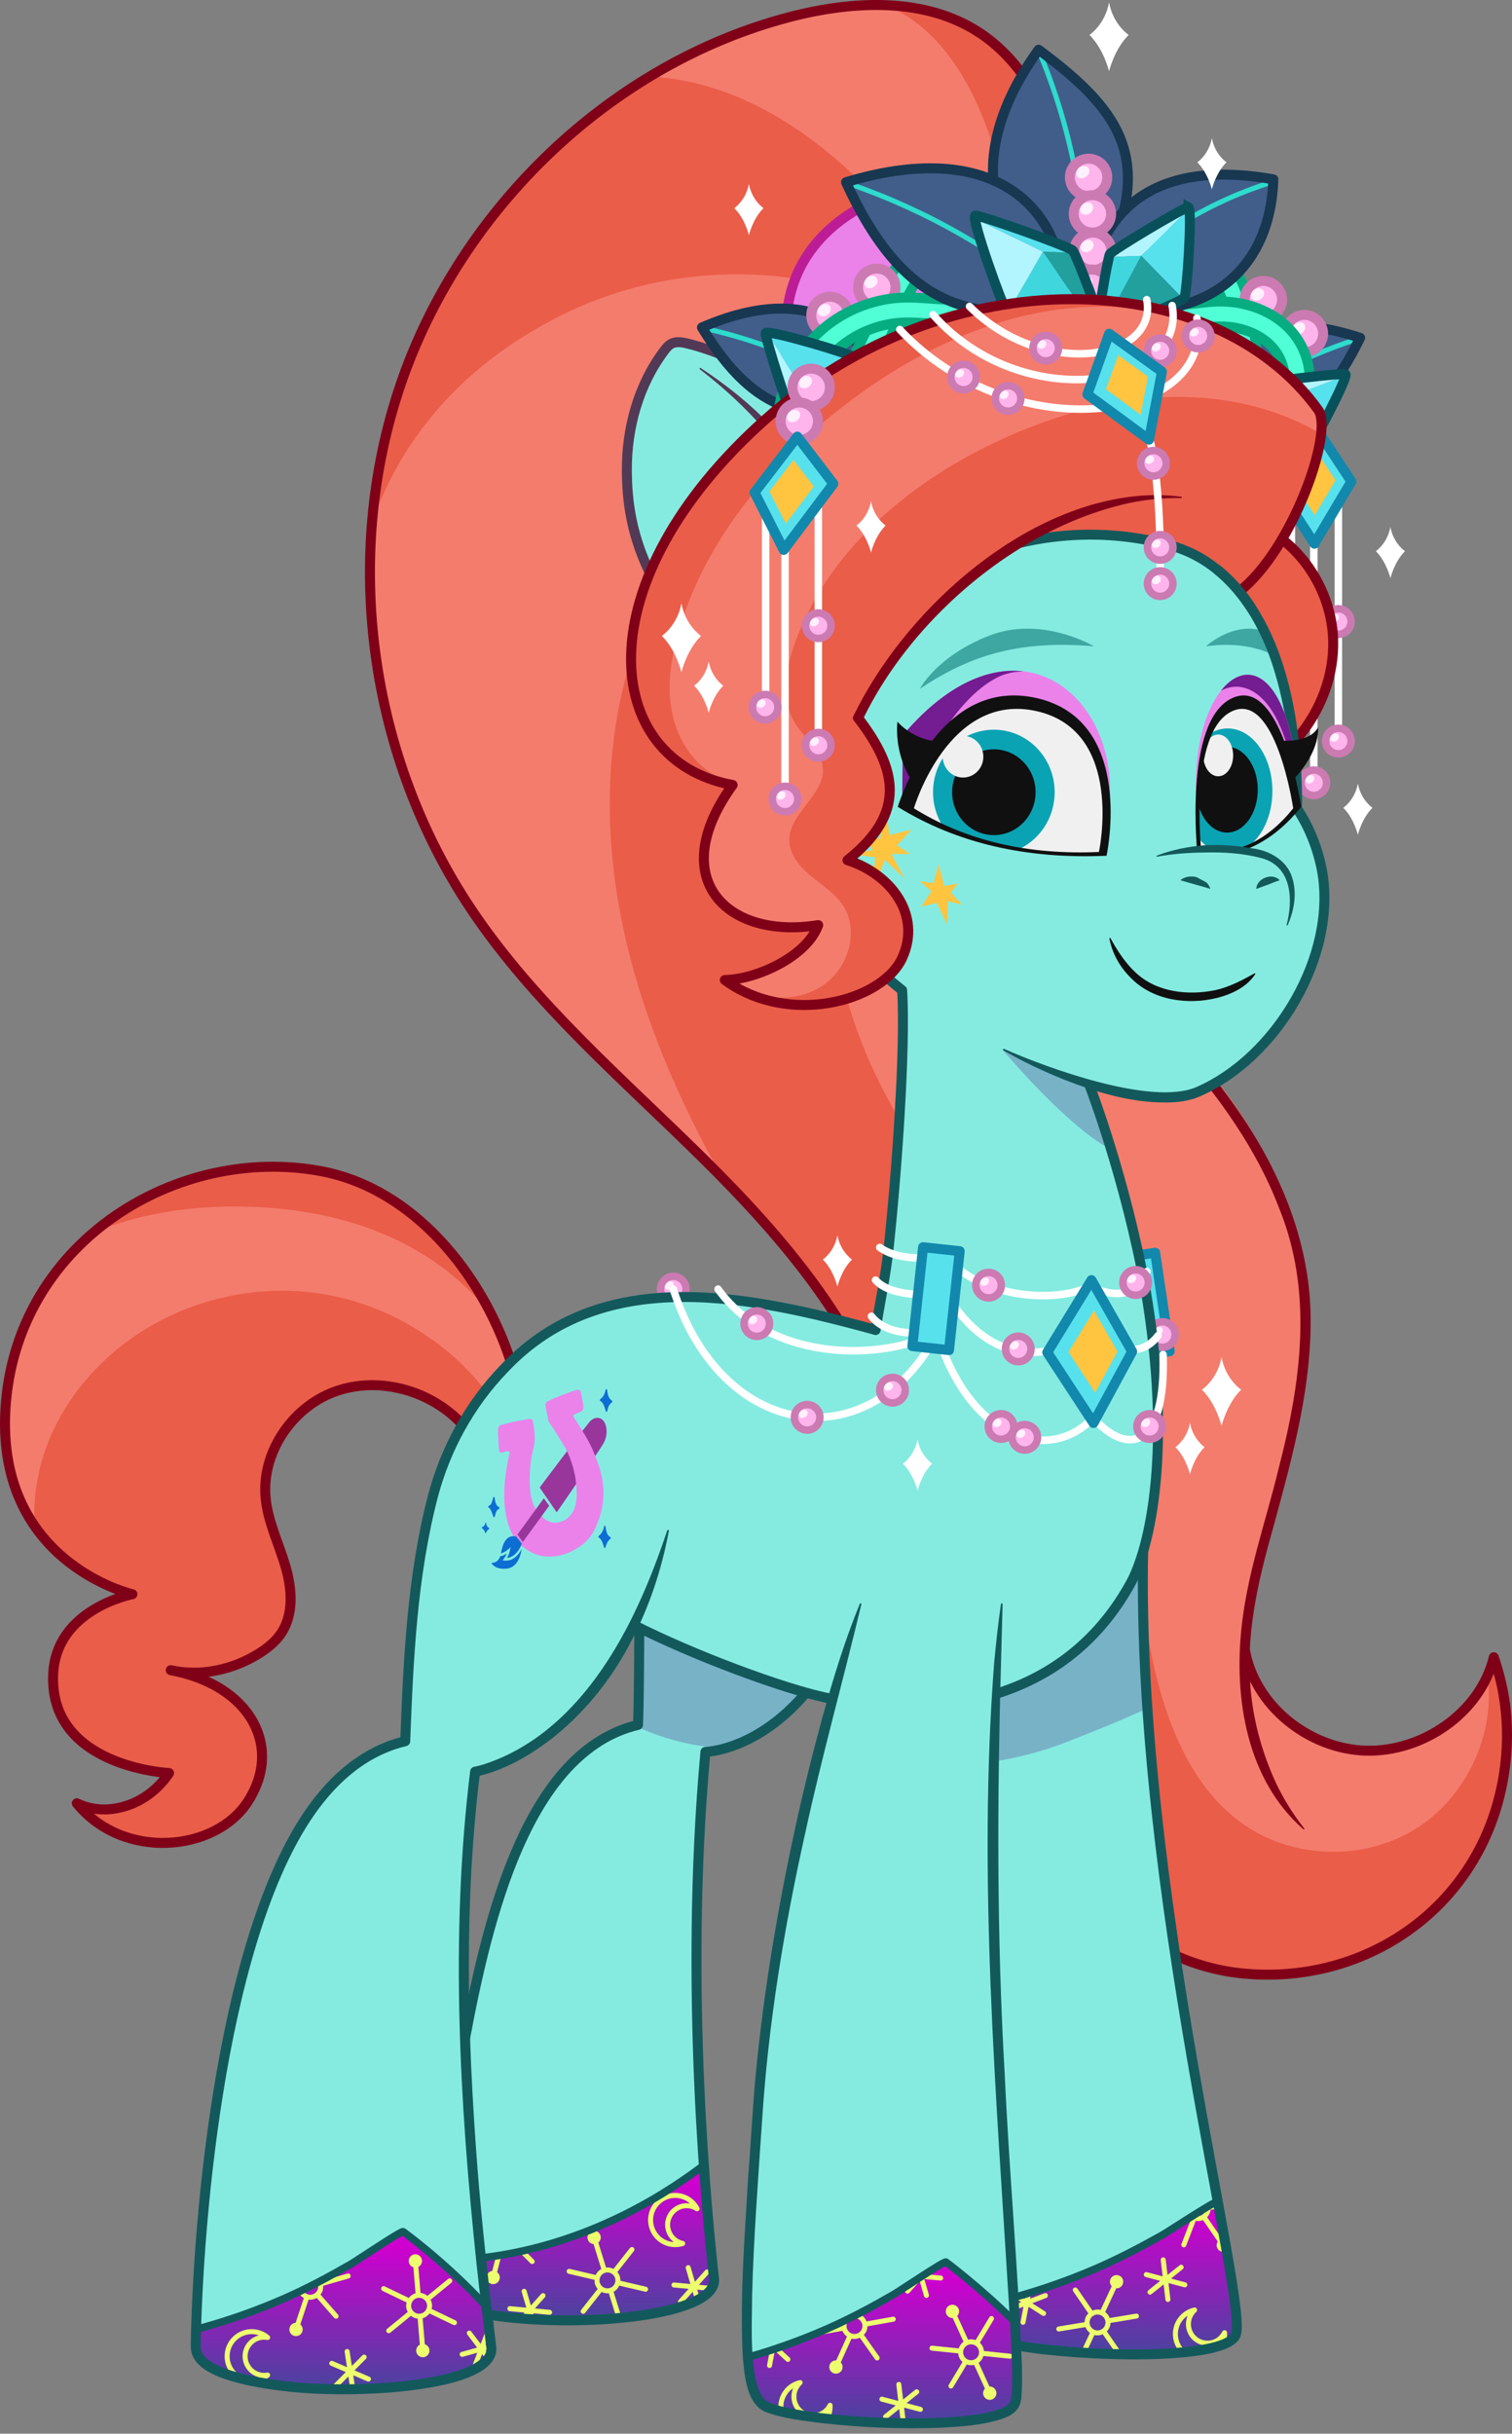 <?xml version="1.0" encoding="UTF-8"?>
<svg xmlns="http://www.w3.org/2000/svg" xmlns:xlink="http://www.w3.org/1999/xlink" viewBox="0 0 2527.127 4066.21">
<rect x="0" y="0" width="2527.127" height="4066.21" fill="#808080" stroke="none"/>
<svg xmlns="http://www.w3.org/2000/svg" xmlns:xlink="http://www.w3.org/1999/xlink" viewBox="0 0 606.511 975.89">
  <defs>
    <linearGradient id="linear-gradient" x1="239.678" y1="874.776" x2="239.678" y2="934.143" gradientUnits="userSpaceOnUse">
      <stop offset="0" stop-color="#cf00cf"/>
      <stop offset="1" stop-color="#40489b"/>
    </linearGradient>
    <clipPath id="clippath">
      <path d="M286.414,913.744c1.67,15.03-54.32,20.03-89.94,14.5l-.95.11c-.15-1.26-.31-2.58-.47-3.96-.65-5.44-1.39-11.82-2.15-18.98l.19-.02c46.14-5.36,78.86-29.5,88.13-36.35l1.17-.08c1.51,21.42,3.19,37.29,4.02,44.78Z" fill="none"/>
    </clipPath>
    <linearGradient id="linear-gradient-2" x1="450.986" y1="888.886" x2="450.986" y2="947.751" xlink:href="#linear-gradient"/>
    <clipPath id="clippath-1">
      <path d="M488.064,883.124c5.69,29.42,9.43,49.11,7.59,53.25-4.6,10.33-61.94,8.75-88.51,4.03l-.24.01c-.16-3.57-.37-7.49-.62-11.73-.14-2.32-.29-4.75-.44-7.26l.29-.02c11.39-3.11,22.55-7.03,33.36-11.7,9.15-3.95,17.91-8.54,26.58-13.4,2.48-1.39,17.84-11.53,21.16-13.02l.83-.16Z" fill="none"/>
    </clipPath>
    <linearGradient id="linear-gradient-3" x1="137.833" y1="900.831" x2="137.833" y2="961.885" xlink:href="#linear-gradient"/>
    <clipPath id="clippath-2">
      <path d="M197.094,941.384c2.45,21.99-118.56,22.5-118.56,0,0-2.26.03-4.74.08-7.44l.34.01c12.14-3.23,24.03-7.42,35.53-12.5,8.94-3.95,17.49-8.54,25.96-13.4,2.66-1.53,20.49-13.59,21.27-13.19,0,0,16.81,12.11,32.97,29.57l.37-.04c.16,1.38.32,2.7.47,3.96.7,5.74,1.25,10.17,1.57,13.03Z" fill="none"/>
    </clipPath>
    <linearGradient id="linear-gradient-4" x1="353.977" y1="913.14" x2="353.977" y2="975.614" xlink:href="#linear-gradient"/>
    <clipPath id="clippath-3">
      <path d="M407.621,940.414c.58,12.78.55,21.08-.57,23.59-5.75,12.95-94.22,7.2-101.41,0-2.91-2.91-4.86-7.71-5.68-18.78,11-3.09,21.79-6.98,32.25-11.6,8.94-3.95,17.5-8.54,25.97-13.4,2.66-1.53,20.48-13.59,21.26-13.19,0,0,11.96,8.62,25.41,21.79l2.15-.14c.25,4.24.46,8.16.62,11.73Z" fill="none"/>
    </clipPath>
    <clipPath id="clippath-4">
      <path d="M445.228,320.39c2.063-44.511-40.354-76.039-83.029-25.613l-.323,27.969,83.351-2.357Z" fill="none"/>
    </clipPath>
    <clipPath id="clippath-5">
      <path d="M479.726,318.141c-1.473-47.28,29.364-68.95,39.017-19.312l-39.017,19.312Z" fill="none"/>
    </clipPath>
    <clipPath id="clippath-6">
      <path d="M441.656,342.287c-28.966,1.289-54.371-4.492-75.939-17.905,0,0,14.181-48.222,50.575-39.821,36.087,8.339,25.364,57.727,25.364,57.727Z" fill="none"/>
    </clipPath>
    <clipPath id="clippath-7">
      <path d="M494.184,284.234c18.269-8.513,25.387,40.355,25.387,40.355-10.827,13.593-23.579,19.452-38.119,18.145,0,0-5.383-50.049,12.732-58.5Z" fill="none"/>
    </clipPath>
  </defs>
  <g isolation="isolate">
    <g id="jazz">
      <g>
        <g>
          <path d="M499.342,661.371c3.81,22.5,25.55,39.86,48.35,40.63,22.81.76,46.21-15.27,51.52-37.46,11.89,33.13,3.51,72.65-20.81,98.09-24.32,25.45-63.42,35.61-97.05,25.23-33.63-10.38-60.2-40.82-65.94-75.54v-303.95l51.06,3.52c28,29.12,52.27,64.49,56.58,104.65,2.71,25.32-2.69,50.76-8.87,75.46-6,23.95-13.76,44.91-14.84,69.37Z" fill="#ea5d49"/>
          <path d="M417.318,452.392c20.031,30.505,28.026,67.322,32.239,103.572s5.057,72.984,12.578,108.694c5.41,25.688,15.528,52.37,37.181,67.212,19.866,13.617,47.8,14.28,68.289,1.621,20.489-12.659,32.397-37.937,29.109-61.796-9.304,20.199-34.401,32.654-56.314,28.86s-41.876-22.376-40.71-44.585c1.921-36.59,22.867-79.039,24.138-118.795,1.509-47.189-20.034-94.579-56.582-124.467-16.166-1.483-33.951-3.184-50.117-4.666-.065,13.914.252,30.438.187,44.352Z" fill="#f47c6c"/>
          <path d="M522.817,733.5c-22.691-19.817-27.915-52.483-24.777-81.09,2.345-21.856,9.722-42.322,14.83-63.448,9.01-34.733,14.091-70.978-.008-105.093-4.474-11.655-10.482-22.703-17.378-33.099-8.86-13.469-19.337-25.831-30.457-37.492,0,0,1.304.609,1.304.609l-51.061-3.52,2.137-1.995v303.948c6.397,37.309,37.939,70.62,77.077,76.503,46.881,6.603,91.535-20.351,104.397-66.507,5.185-18.643,4.919-38.815-1.555-57.101 0,0,3.828-.211,3.828-.211-5.724,23.353-29.613,39.57-53.259,38.989-23.709-.668-46.469-18.587-50.529-42.296-.364-2.634,3.444-3.239,3.944-.665,1.794,10.747,8.09,20.512,16.569,27.422,8.472,6.939,19.208,11.237,30.127,11.541,21.646.596,44.068-14.512,49.257-35.921.243-1.081,1.326-1.756,2.404-1.5.684.162,1.206.672,1.424,1.289,2.198,6.37,3.756,12.938,4.682,19.603,1.624,13.365.539,26.966-3.042,39.935-13.333,48.023-60.057,76.329-108.855,69.375-40.33-6.081-74.007-40.351-80.469-80.457-0.0 0-0-303.948-0-303.948-.004-1.152.988-2.079,2.138-1.995l51.061,3.52c.519.033.984.263,1.313.619,12.554,13.124,24.216,27.212,33.875,42.631,13.591,21.636,22.986,46.339,23.868,72.088.92,29.289-6.894,57.714-14.494,85.666-5.864,20.715-11.142,41.67-9.739,63.229.808,14.157,4.488,28.043,10.436,40.891,3.045,6.394,6.815,12.481,11.313,18.134.196.211-.148.558-.361.346h0Z" fill="#800018"/>
        </g>
        <g>
          <path d="M358.361,577.458c-12.655-44.258-43.52-80.497-76.065-112.688-32.545-32.192-67.936-62.229-93.39-100.323-40.422-60.493-52.135-140.426-28.118-210.562C184.804,83.748,244.962,25.62,316.588,6.873c25.467-6.665,54.132-8.061,75.877,5.965,15.136,9.763,25.119,25.991,30.782,43.159s7.418,35.426,9.138,53.511l-49.512,466.832-24.511,1.119Z" fill="#ea5d49"/>
          <path d="M260.692,30.664c77.61,4.316,125.833,96.915,125.833,96.915l22.512.127s.141-103.49-53.833-125.705c0,0-46.553-4.812-94.512,28.664Z" fill="#f47c6c"/>
          <path d="M290.716,474.103c-18.629-32.989-34.001-68.174-41.417-105.327-7.416-37.153-6.582-76.464,6.374-112.066,12.956-35.602,38.182-69.134,72.349-85.503,8.078-16.604,13.956-34.967,17.961-52.993-38.973-13.26-83.171-10.37-120.086,7.853-36.914,18.222-64.323,46.641-77.498,85.643,0,78.019,20.86,133.181,51.356,167.776s90.96,94.616,90.96,94.616Z" fill="#f47c6c"/>
          <path d="M391.553,487.853c-47.357-47.059-64.394-109.081-58.479-162.732l75.962,4.528-17.483,158.204Z" fill="#f47c6c"/>
          <path d="M358.361,577.458c-12.655-44.258-43.52-80.497-76.065-112.688-32.545-32.192-67.936-62.229-93.39-100.323-40.422-60.493-52.135-140.426-28.118-210.562C184.804,83.748,244.962,25.62,316.588,6.873c25.467-6.665,54.132-8.061,75.877,5.965,15.136,9.763,25.119,25.991,30.782,43.159s7.418,35.426,9.138,53.511l-49.512,466.832-24.511,1.119Z" fill="none" stroke="#800018" stroke-linecap="round" stroke-linejoin="round" stroke-width="4"/>
        </g>
        <g>
          <path d="M415.203,114.782c1.207-6.806.957-14.149-1.98-20.691-4.158-9.263-13.376-15.873-23.088-18.448-9.712-2.575-19.844-1.526-29.186,1.127-15.109,4.292-29.016,13.048-37.431,26.108s-10.739,30.638-4.178,45.684c3.6,8.256,9.906,15.648,17.995,19.618,8.561,4.201,18.422,4.305,27.338,2.267,13.507-3.088,25.214-10.836,34.565-20.589,9.319-9.72,13.561-21.528,15.964-35.076Z" fill="#ea82ea"/>
          <path d="M415.203,114.782c1.207-6.806.957-14.149-1.98-20.691-4.158-9.263-13.376-15.873-23.088-18.448-9.712-2.575-19.844-1.526-29.186,1.127-15.109,4.292-29.016,13.048-37.431,26.108s-10.739,30.638-4.178,45.684c3.6,8.256,9.906,15.648,17.995,19.618,8.561,4.201,18.422,4.305,27.338,2.267,13.507-3.088,25.214-10.836,34.565-20.589,9.319-9.72,13.561-21.528,15.964-35.076Z" fill="none" stroke="#bc1d96" stroke-linecap="round" stroke-linejoin="round" stroke-width="4"/>
        </g>
      </g>
      <g id="body">
        <g id="tail">
          <path d="M204.604,545.154c-1.88-5.68-4.2-11.36-6.93-16.92-13.79-28.09-38.04-52.96-69.18-58.67-31.78-5.83-65.43,3.4-90.03,23.85-19.63,16.32-33.5,39.78-36.05,68.43-1.91,21.48,3.06,37.24,10.55,48.7,15.01,22.99,40.15,28.71,40.15,28.71,0,0-30.42,5.75-31.77,31.78-1.96,37.65,46.47,39.93,46.47,39.93-3.98,6-9.91,10.75-16.74,13.02-6.84,2.27-13.76,2.19-20.27-.9,18.59,22.99,55.55,19.55,68.62-.67,14-21.66,1.43-46-29.61-52.43,11.62,2.2,23.99-.65,34.03-6.94,3.42-2.14,6.64-4.72,8.9-8.06,5.24-7.76,4.37-18.14,1.71-27.11-2.67-8.98-6.91-17.59-7.88-26.9-1.88-18.17,10.36-36.49,27.48-42.85,17.12-6.36,37.62-1.03,50.41,12.01l1.43.24c2.66-4.54,5.62-8.91,8.87-13.04,3.21-4.09,6.71-7.95,10.47-11.53l-.63-.65Z" fill="#ea5d49"/>
          <path d="M204.603,545.154l.63.65c-3.76,3.58-7.26,7.44-10.47,11.53l-.63-.5c-16.36-20.54-40.73-34.58-66.74-38.28-27.33-3.88-56.1,3.7-77.97,20.54-14.62,11.26-26.24,26.67-31.9,44.24-2.76,8.58-4.04,17.66-3.73,26.66l-.83.55c-7.49-11.46-12.46-27.22-10.55-48.7,2.55-28.66,16.42-52.12,36.06-68.43l.27.32c.74-.3,1.49-.59,2.24-.88,18.13-6.9,37.74-9.43,57.14-9.02,19.63.41,39.35,3.83,57.33,11.69,16.49,7.21,31.49,18.3,42.22,32.71,2.73,5.56,5.05,11.24,6.93,16.92Z" fill="#f47c6c"/>
          <path d="M184.46,570.131c-12.79-13.038-33.285-18.371-50.405-12.009-17.12,6.362-29.365,24.686-27.48,42.852.966,9.313,5.214,17.92,7.876,26.896,2.662,8.976,3.537,19.353-1.706,27.11-2.258,3.341-5.484,5.918-8.901,8.059-10.428,6.534-23.356,9.35-35.367,6.671,32.02,6.012,45.146,30.729,30.949,52.701-13.069,20.226-50.028,23.662-68.62.676,6.506,3.088,13.43,3.168,20.265.897s12.759-7.022,16.747-13.02c0,0-48.432-2.279-46.476-39.933,1.352-26.028,31.775-31.775,31.775-31.775,0,0-56.451-12.845-50.704-77.408,5.746-64.563,68.958-102.761,126.085-92.282,37.296,6.841,64.711,41.159,76.109,75.588" fill="none" stroke="#800018" stroke-linecap="round" stroke-linejoin="round" stroke-width="4"/>
        </g>
        <g id="B_leg" data-name="B leg">
          <path d="M286.414,913.744c1.67,15.03-54.32,20.03-89.94,14.5l-.95.11c-.15-1.26-.31-2.58-.47-3.96-.65-5.44-1.39-11.82-2.15-18.98l.19-.02c46.14-5.36,78.86-29.5,88.13-36.35l1.17-.08c1.51,21.42,3.19,37.29,4.02,44.78Z" fill="url(#linear-gradient)"/>
          <g clip-path="url(#clippath)">
            <path d="M259.196,916.974l-10.354-2.422c.017-.558-.034-1.126-.209-1.689-.213-.685-.555-1.295-.992-1.811l6.636-8.413c.342-.433.268-1.063-.166-1.405-.433-.342-1.062-.268-1.405.166l-6.627,8.402c-.895-.469-1.925-.676-2.969-.563l-3.104-9.998c.816-.668,1.192-1.784.86-2.853-.437-1.407-1.931-2.194-3.338-1.757s-2.194,1.931-1.757,3.338c.332,1.069,1.274,1.776,2.325,1.864l3.104,9.998c-1.011.545-1.775,1.404-2.237,2.408l-10.429-2.44c-.538-.127-1.076.208-1.201.746-.126.537.208,1.076.746,1.201l10.414,2.437c-.025.582.027,1.174.209,1.761.222.715.59,1.342,1.054,1.872l-6.604,8.372c-.342.433-.268,1.063.166,1.405.269.212.613.264.917.169.186-.058.358-.17.488-.335l6.616-8.387c.876.44,1.873.638,2.885.529l3.104,9.998c-.816.668-1.192,1.784-.86,2.853.437,1.407,1.931,2.194,3.338,1.757s2.194-1.931,1.757-3.338c-.332-1.069-1.274-1.776-2.325-1.864l-3.104-9.998c1.033-.557,1.806-1.442,2.265-2.475l10.341,2.419c.18.042.359.033.523-.018.328-.102.594-.37.678-.728.126-.537-.208-1.076-.746-1.201ZM244.616,917.46c-1.685.523-3.481-.423-4.004-2.107s.422-3.481,2.107-4.004c1.685-.523,3.481.422,4.004,2.107.523,1.684-.423,3.481-2.107,4.004Z" fill="#edff6e"/>
            <path d="M215.705,933.862l-1.835-6.26,6.492.599c.55.05,1.037-.354,1.087-.904.051-.551-.353-1.038-.904-1.088l-5.984-.552,4.005-4.481c.368-.412.333-1.044-.079-1.412s-1.044-.333-1.412.079l-4.127,4.617-1.748-5.963c-.156-.529-.711-.833-1.241-.678-.53.156-.834.711-.679,1.241l1.841,6.279-6.498-.599c-.55-.05-1.037.354-1.087.904-.031.329.102.634.33.838.154.138.352.229.574.25l5.984.552-4.005,4.481c-.368.412-.333,1.044.079,1.412s1.044.333,1.412-.079l4.131-4.622,1.744,5.949c.055.185.158.343.293.463.249.223.604.316.948.215.53-.156.834-.711.679-1.241Z" fill="#edff6e"/>
            <path d="M274.076,898.62c-.398-.085-.791-.207-1.17-.364-3.39-1.405-5.005-5.306-3.6-8.695,1.405-3.39,5.306-5.005,8.696-3.6.377.156.743.349,1.088.572.377.248.883.205,1.219-.102.336-.307.422-.803.209-1.205l-.069-.131c-1.179-2.222-3.112-3.978-5.441-4.943-5.54-2.296-11.914.344-14.21,5.883s.343,11.914,5.883,14.21c2.382.987,5.043,1.095,7.494.305.431-.139.715-.55.692-1.003-.024-.452-.351-.828-.79-.927ZM267.446,898.397c-4.521-1.874-6.675-7.076-4.801-11.597s7.076-6.674,11.597-4.801c.91.377,1.746.902,2.475,1.546-3.831-.565-7.71,1.513-9.259,5.25s-.276,7.95,2.833,10.261c-.971-.061-1.933-.281-2.845-.659Z" fill="#edff6e"/>
            <path d="M281.516,924.369l-1.835-6.26,6.492.599c.55.05,1.037-.354,1.087-.904.051-.551-.353-1.038-.904-1.088l-5.984-.552,4.005-4.481c.368-.412.333-1.044-.079-1.412s-1.044-.333-1.412.079l-4.127,4.617-1.748-5.963c-.156-.529-.711-.833-1.241-.678-.53.156-.834.711-.679,1.241l1.841,6.279-6.498-.599c-.55-.05-1.037.354-1.087.904-.031.329.102.634.33.838.154.138.352.229.574.25l5.984.552-4.005,4.481c-.368.412-.333,1.044.079,1.412s1.044.333,1.412-.079l4.131-4.622,1.744,5.949c.055.185.158.343.293.463.249.223.604.316.948.215.53-.156.834-.711.679-1.241Z" fill="#edff6e"/>
            <path d="M214.185,906.134l-7.528-7.51c.308-.466.564-.975.712-1.546.18-.695.21-1.393.11-2.062l10.071-3.659c.519-.188.787-.763.598-1.282-.188-.519-.761-.787-1.282-.598l-10.057,3.655c-.514-.87-1.281-1.588-2.228-2.042l2.624-10.135c1.045-.138,1.953-.89,2.234-1.973.369-1.426-.487-2.882-1.914-3.251s-2.882.487-3.251,1.914c-.281,1.083.149,2.181.995,2.809l-2.624,10.135c-1.146-.069-2.248.259-3.17.87l-7.582-7.565c-.391-.392-1.025-.39-1.414.002-.39.39-.389,1.024.002,1.414l7.572,7.554c-.328.481-.596,1.012-.75,1.608-.188.725-.205,1.451-.089,2.146l-10.022,3.642c-.519.188-.787.763-.598,1.282.117.322.382.547.69.627.189.049.394.043.591-.028l10.04-3.648c.513.835,1.256,1.529,2.175,1.969l-2.624,10.135c-1.045.138-1.953.89-2.233,1.973-.369,1.426.487,2.882,1.914,3.251s2.882-.487,3.251-1.914c.281-1.083-.149-2.181-.995-2.809l2.624-10.135c1.171.07,2.295-.275,3.228-.912l7.519,7.5c.131.131.288.217.455.26.332.086.7-.001.96-.262.39-.39.389-1.024-.002-1.414ZM201.533,898.872c-1.708-.442-2.737-2.192-2.295-3.899s2.191-2.737,3.899-2.295c1.708.442,2.738,2.192,2.296,3.899-.442,1.707-2.192,2.737-3.9,2.295Z" fill="#edff6e"/>
          </g>
          <path d="M319.304,677.544c1.36.38,2.72.75,4.09,1.1-19.93,23.59-40.42,23.82-40.42,23.82-5.8,62.74-3.51,125.04-.58,166.5l-1.17.08c-9.27,6.85-41.99,30.99-88.13,36.35l-.19.02c-2.48-23.04-5.26-54.18-6.35-88.13,9.31-49.45,25.28-115.15,69.38-125.63.41-11.15.39-25.1.53-39.89l.03-.05c19.82,11.06,40.95,19.74,62.81,25.83Z" fill="#85ebe1"/>
          <path d="M322.256,679.394l.22-.85c-23.17-6.12-45.56-15.15-66.49-26.82l-.02.04c-.15,14.79-.13,28.74-.54,39.89-.333.079-.659.171-.988.257,8.273,3.895,17.048,6.659,26.578,8.163,3.082.308,6.167.643,9.256.996,7.643-2.155,19.872-7.648,31.984-21.676Z" fill="#5a2d8b" mix-blend-mode="multiply" opacity=".3"/>
          <path d="M193.092,905.397c46.14-5.363,78.863-29.5,88.137-36.356" fill="none" stroke="#13595c" stroke-linecap="round" stroke-linejoin="round" stroke-width="3"/>
          <path d="M196.479,928.245c35.617,5.525,91.606.529,89.935-14.5-2.444-21.99-12.229-116.122-3.441-211.277,0,0,20.535-.233,40.484-23.884" fill="none" stroke="#13595c" stroke-linecap="round" stroke-linejoin="round" stroke-width="4"/>
          <path d="M256.469,651.763c-.142,14.787-.124,28.742-.537,39.889-44.279,10.518-60.198,76.73-69.498,126.248" fill="none" stroke="#13595c" stroke-linecap="round" stroke-linejoin="round" stroke-width="4"/>
        </g>
        <g id="f_leg" data-name="f leg">
          <path d="M488.064,883.124c5.69,29.42,9.43,49.11,7.59,53.25-4.6,10.33-61.94,8.75-88.51,4.03l-.24.01c-.16-3.57-.37-7.49-.62-11.73-.14-2.32-.29-4.75-.44-7.26l.29-.02c11.39-3.11,22.55-7.03,33.36-11.7,9.15-3.95,17.91-8.54,26.58-13.4,2.48-1.39,17.84-11.53,21.16-13.02l.83-.16Z" fill="url(#linear-gradient-2)"/>
          <g clip-path="url(#clippath-1)">
            <path d="M450.014,943.623l-6.028-8.76c.388-.402.733-.856.982-1.39.304-.65.461-1.332.485-2.007l10.57-1.756c.545-.09.913-.606.822-1.151-.09-.544-.605-.913-1.151-.822l-10.556,1.753c-.346-.949-.969-1.796-1.817-2.415l4.433-9.484c1.053.055,2.083-.517,2.557-1.531.624-1.335.048-2.922-1.287-3.546s-2.922-.048-3.546,1.287c-.474,1.014-.253,2.171.465,2.943l-4.433,9.484c-1.114-.277-2.258-.156-3.276.275l-6.071-8.824c-.313-.457-.936-.57-1.391-.257-.455.312-.57.936-.257,1.39l6.063,8.812c-.41.413-.771.886-1.031,1.443-.317.678-.467,1.39-.48,2.094l-10.519,1.747c-.545.09-.913.606-.822,1.151.056.338.276.607.564.742.176.083.379.115.587.08l10.538-1.751c.352.915.956,1.733,1.778,2.333l-4.433,9.484c-1.053-.055-2.082.518-2.556,1.531-.624,1.335-.048,2.922,1.287,3.546s2.922.048,3.546-1.287c.474-1.014.252-2.171-.465-2.944l4.433-9.484c1.138.283,2.306.149,3.341-.306l6.021,8.749c.105.152.244.266.4.339.311.145.688.127.991-.082.455-.312.57-.936.257-1.39ZM438.903,934.17c-1.598-.747-2.29-2.655-1.543-4.253s2.655-2.29,4.253-1.543c1.598.747,2.291,2.656,1.544,4.253-.747,1.598-2.655,2.29-4.253,1.543Z" fill="#edff6e"/>
            <path d="M496.092,883.288l-10.607.747c-.149-.538-.366-1.066-.699-1.552-.406-.592-.913-1.073-1.483-1.437l3.853-9.999c.199-.515-.058-1.094-.574-1.293-.515-.199-1.094.057-1.293.574l-3.847,9.985c-.994-.183-2.039-.076-3.003.34l-5.921-8.634c.582-.879.611-2.057-.022-2.98-.833-1.215-2.494-1.524-3.709-.691s-1.524,2.494-.691,3.709c.633.923,1.742,1.32,2.772,1.094l5.921,8.634c-.804.819-1.28,1.866-1.425,2.962l-10.684.752c-.552.038-.967.517-.927,1.068.038.55.517.966,1.067.927l10.669-.751c.148.563.373,1.114.72,1.621.423.617.96,1.107,1.56,1.476l-3.834,9.95c-.199.515.058,1.094.574,1.293.319.123.663.071.926-.109.161-.11.291-.268.367-.465l3.841-9.968c.967.161,1.978.056,2.913-.348l5.921,8.634c-.582.879-.611,2.057.022,2.98.833,1.215,2.494,1.524,3.709.691s1.524-2.494.691-3.709c-.633-.923-1.743-1.32-2.772-1.094l-5.921-8.634c.822-.837,1.299-1.912,1.432-3.034l10.594-.747c.184-.013.353-.075.495-.172.283-.194.459-.529.432-.896-.038-.55-.517-.966-1.067-.927ZM482.307,888.063c-1.455.998-3.45.625-4.448-.829s-.626-3.45.829-4.448c1.455-.998,3.451-.626,4.448.829.997,1.454.625,3.45-.829,4.448Z" fill="#edff6e"/>
            <path d="M469.491,921.949l-.77-6.478,6.301,1.668c.534.141,1.081-.177,1.222-.711.141-.535-.175-1.083-.71-1.223l-5.808-1.537,4.693-3.754c.432-.345.501-.974.157-1.406s-.974-.502-1.405-.156l-4.836,3.868-.733-6.17c-.065-.548-.563-.94-1.111-.875-.549.066-.94.563-.875,1.112l.772,6.497-6.307-1.669c-.534-.141-1.081.177-1.222.711-.085.319-.005.642.186.882.129.161.309.284.524.341l5.808,1.537-4.693,3.754c-.432.345-.501.974-.157,1.406s.974.502,1.405.156l4.841-3.872.731,6.156c.023.192.099.365.212.505.209.261.543.412.899.369.549-.066.94-.563.875-1.112Z" fill="#edff6e"/>
            <path d="M411.346,931.393l1.236-6.405,5.496,3.505c.466.297,1.084.16,1.38-.305.297-.466.162-1.085-.305-1.381l-5.066-3.231,5.612-2.149c.516-.198.774-.776.576-1.291s-.775-.774-1.291-.576l-5.783,2.215,1.178-6.101c.104-.542-.25-1.066-.792-1.171-.543-.104-1.067.25-1.172.793l-1.24,6.425-5.501-3.508c-.466-.297-1.084-.16-1.38.305-.178.278-.2.61-.091.896.074.193.208.365.396.485l5.066,3.231-5.612,2.149c-.516.198-.774.776-.576,1.291s.775.774,1.291.576l5.789-2.217-1.175,6.087c-.036.19-.017.378.048.546.119.312.392.557.744.625.543.104,1.067-.25,1.172-.793Z" fill="#edff6e"/>
            <path d="M490.32,934.91c-.182.364-.4.713-.648,1.04-2.214,2.926-6.396,3.505-9.322,1.29-2.926-2.215-3.505-6.398-1.291-9.324.246-.325.525-.631.828-.908.335-.302.421-.803.209-1.206-.213-.402-.671-.611-1.114-.506l-.144.034c-2.448.581-4.634,2.008-6.155,4.018-3.619,4.782-2.672,11.617,2.109,15.237,4.781,3.619,11.615,2.674,15.234-2.108,1.556-2.056,2.332-4.604,2.185-7.175-.026-.452-.352-.831-.796-.923-.443-.091-.89.131-1.096.531ZM488.432,941.27c-2.953,3.902-8.53,4.674-12.432,1.72s-4.674-8.532-1.721-12.435c.595-.786,1.313-1.462,2.12-2.005-1.513,3.565-.48,7.844,2.745,10.285,3.225,2.442,7.624,2.273,10.643-.152-.304.924-.76,1.8-1.355,2.587Z" fill="#edff6e"/>
          </g>
          <path d="M406.134,921.404l-.29.02c-3.3-52.73-10.88-145.84-7.3-235.83l1.829-6.807c28.68-7.82,38.681-22.267,53.068-43.766l4.596-9.325c1.47-.02-.313,10.289,1.117,9.929l.3,1.26c-1.87,90.06,17.26,187.53,28.61,246.24l-.83.16c-3.32,1.49-18.68,11.63-21.16,13.02-8.67,4.86-17.43,9.45-26.58,13.4-10.81,4.67-21.97,8.59-33.36,11.7Z" fill="#85ebe1"/>
          <path d="M399.522,679.22l-1.496,6.364c-.276,6.969-.486,13.956-.635,20.941,10.7-1.582,21.261-4.261,31.625-8.451,9.851-3.88,20.412-8.034,30.757-12.875-.419-8.193-.711-16.392-.853-24.594-.071-4.082-.105-8.165-.098-12.248.003-1.981.048-3.964.038-5.945-.006-1.271.555-15.643-.199-16.717-.144-.206-15.827,42.05-59.14,53.525Z" fill="#5a2d8b" mix-blend-mode="multiply" opacity=".3"/>
          <path d="M406.137,921.405c11.386-3.116,22.543-7.029,33.359-11.697,9.152-3.95,17.909-8.542,26.579-13.404,2.482-1.392,17.841-11.527,21.161-13.02" fill="none" stroke="#13595c" stroke-linecap="round" stroke-linejoin="round" stroke-width="3"/>
          <path d="M407.14,940.4c26.575,4.722,83.919,6.309,88.514-4.03,5.513-12.405-39.914-179.057-37.1-314.258" fill="none" stroke="#13595c" stroke-linecap="round" stroke-linejoin="round" stroke-width="4"/>
        </g>
        <g>
          <g>
            <circle cx="270.078" cy="516.909" r="5.115" transform="translate(-96.375 63.203) rotate(-11.341)" fill="#ffb4ec"/>
            <ellipse cx="268.495" cy="515.478" rx="1.915" ry="1.572" transform="translate(-246.836 246.702) rotate(-34.942)" fill="#fff0fd"/>
            <circle cx="270.078" cy="516.909" r="5.115" transform="translate(-96.375 63.203) rotate(-11.341)" fill="none" stroke="#cc7ab2" stroke-linecap="round" stroke-linejoin="round" stroke-width="3"/>
          </g>
          <g>
            <rect x="451.58" y="503.198" width="14.791" height="39.913" transform="translate(989.35 973.766) rotate(171.613)" fill="#57e1ed"/>
            <rect x="451.58" y="503.198" width="14.791" height="39.913" transform="translate(989.35 973.766) rotate(171.613)" fill="none" stroke="#1288ad" stroke-linecap="round" stroke-linejoin="round" stroke-width="4"/>
          </g>
          <g>
            <circle cx="466.268" cy="535.131" r="5.115" transform="translate(-96.127 102.139) rotate(-11.341)" fill="#ffb4ec"/>
            <ellipse cx="464.685" cy="533.7" rx="1.915" ry="1.572" transform="translate(-221.907 362.353) rotate(-34.942)" fill="#fff0fd"/>
            <circle cx="466.268" cy="535.131" r="5.115" transform="translate(-96.127 102.139) rotate(-11.341)" fill="none" stroke="#cc7ab2" stroke-linecap="round" stroke-linejoin="round" stroke-width="3"/>
          </g>
        </g>
        <g id="body-2" data-name="body">
          <path d="M261.084,519.921c25.551-4.46,90.125,13.359,90.125,13.359,0,0,8.183-38.973,8.625-76.7.377-32.209,9.285-65.768-8.625-80.31-2.147-34.927,67.039-4.289,87.83,64.39,20.791,68.679,30.538,122.251,23.142,164.801-7.395,42.55-30.306,73.137-82.942,78.526-52.636,5.389-119.61-28.818-135.093-37.1s-26.977-94.421,16.938-126.967Z" fill="#85ebe1"/>
          <path d="M436.746,434.814c-18.88-5.67-34.62-13.92-34.62-13.92,0,0,25.204,30.175,43.007,39.799-4.771-15.581-8.527-25.269-8.527-25.269l.14-.61Z" fill="#5a2d8b" mix-blend-mode="multiply" opacity=".3"/>
          <path d="M351.209,533.281c1.54-9.611,4.062-21.925,5.118-31.601,3.337-30.577,6.99-81.572,5.55-104.617" fill="none" stroke="#13595c" stroke-linecap="round" stroke-linejoin="round" stroke-width="4"/>
          <path d="M246.02,647.235c20.313,11.496,55.935,25.667,78.45,31.82,33.819,9.242,97.645,12.498,128.971-44.034,8.16-14.725,16.83-54.746,6.059-117.988-8.279-45.238-22.385-81.607-22.385-81.607" fill="none" stroke="#13595c" stroke-linecap="round" stroke-linejoin="round" stroke-width="4"/>
        </g>
        <g id="B_leg-2" data-name="B leg">
          <path d="M197.094,941.384c2.45,21.99-118.56,22.5-118.56,0,0-2.26.03-4.74.08-7.44l.34.01c12.14-3.23,24.03-7.42,35.53-12.5,8.94-3.95,17.49-8.54,25.96-13.4,2.66-1.53,20.49-13.59,21.27-13.19,0,0,16.81,12.11,32.97,29.57l.37-.04c.16,1.38.32,2.7.47,3.96.7,5.74,1.25,10.17,1.57,13.03Z" fill="url(#linear-gradient-3)"/>
          <g clip-path="url(#clippath-2)">
            <path d="M182.72,930.447l-9.586-4.602c.137-.542.21-1.107.161-1.694-.06-.715-.262-1.384-.577-1.983l8.298-6.78c.428-.349.491-.98.141-1.407-.349-.428-.979-.492-1.407-.141l-8.287,6.771c-.773-.651-1.734-1.076-2.777-1.191l-.87-10.433c.941-.476,1.55-1.485,1.457-2.6-.122-1.468-1.412-2.559-2.88-2.437s-2.559,1.412-2.437,2.88c.093,1.115.86,2.009,1.867,2.323l.87,10.433c-1.104.313-2.036.987-2.705,1.868l-9.655-4.637c-.498-.241-1.096-.029-1.334.469-.239.497-.029,1.095.468,1.334l9.642,4.63c-.151.562-.228,1.152-.177,1.765.062.746.286,1.438.625,2.055l-8.257,6.747c-.428.349-.491.98-.141,1.407.217.265.541.39.858.364.194-.016.386-.089.549-.222l8.272-6.759c.76.619,1.691,1.028,2.703,1.14l.87,10.433c-.941.476-1.549,1.485-1.456,2.6.122,1.468,1.412,2.559,2.88,2.437s2.559-1.412,2.437-2.88c-.093-1.115-.861-2.009-1.867-2.323l-.87-10.433c1.128-.32,2.075-1.018,2.746-1.927l9.574,4.597c.166.08.344.11.515.095.342-.029.66-.232.819-.564.239-.497.029-1.095-.468-1.334ZM168.379,927.77c-1.758.146-3.307-1.165-3.454-2.922s1.164-3.307,2.922-3.454c1.758-.147,3.308,1.165,3.454,2.922.146,1.758-1.165,3.307-2.923,3.454Z" fill="#edff6e"/>
            <path d="M148.187,953.059l-5.995-2.572,4.597-4.624c.389-.392.387-1.025-.004-1.414-.392-.39-1.025-.389-1.414.004l-4.237,4.262-.904-5.942c-.083-.546-.593-.921-1.139-.838s-.921.593-.838,1.139l.931,6.122-5.711-2.45c-.507-.217-1.095.017-1.313.525-.218.508.017,1.096.525,1.314l6.013,2.58-4.601,4.628c-.389.392-.387,1.025.004,1.414.234.233.554.326.856.28.204-.031.401-.125.558-.283l4.237-4.262.904,5.942c.083.546.593.921,1.139.838s.921-.593.838-1.139l-.932-6.128,5.697,2.444c.177.076.365.097.543.069.33-.05.628-.264.77-.594.218-.508-.017-1.096-.525-1.314Z" fill="#edff6e"/>
            <path d="M107.185,951.372c-.4.074-.81.111-1.22.111-3.669,0-6.655-2.985-6.655-6.654,0-3.67,2.985-6.655,6.655-6.655.408,0,.82.038,1.224.112.443.085.895-.148,1.087-.561.192-.412.082-.903-.269-1.193l-.114-.095c-1.94-1.602-4.397-2.483-6.918-2.483-5.997,0-10.875,4.879-10.875,10.875s4.878,10.875,10.875,10.875c2.578,0,5.078-.919,7.04-2.587.345-.293.45-.782.255-1.191-.195-.408-.642-.631-1.085-.554ZM100.975,953.704c-4.894,0-8.875-3.981-8.875-8.875s3.981-8.875,8.875-8.875c.985,0,1.958.165,2.878.48-3.755.944-6.543,4.35-6.543,8.395s2.789,7.45,6.545,8.395c-.92.315-1.894.48-2.88.48Z" fill="#edff6e"/>
            <path d="M135.559,928.115l-6.997-8.008c.339-.444.629-.935.816-1.494.227-.681.305-1.376.251-2.05l10.298-2.961c.531-.152.837-.707.685-1.238-.152-.53-.706-.838-1.238-.685l-10.284,2.957c-.453-.903-1.17-1.672-2.083-2.189l3.312-9.931c1.052-.067,2.009-.754,2.363-1.815.466-1.398-.289-2.908-1.687-3.374s-2.908.289-3.374,1.687c-.354,1.061-.001,2.186.8,2.87l-3.312,9.931c-1.139-.147-2.261.105-3.222.651l-7.047-8.066c-.363-.418-.996-.459-1.411-.095-.416.363-.458.995-.095,1.411l7.037,8.055c-.36.457-.664.969-.858,1.552-.237.71-.303,1.434-.236,2.135l-10.248,2.947c-.531.152-.837.707-.685,1.238.095.329.344.572.646.672.185.062.39.07.592.012l10.267-2.952c.455.869,1.149,1.611,2.035,2.113l-3.312,9.931c-1.052.067-2.009.754-2.363,1.815-.466,1.398.289,2.908,1.687,3.374s2.908-.289,3.374-1.687c.354-1.062.001-2.186-.801-2.871l3.312-9.931c1.163.15,2.308-.117,3.283-.689l6.988,7.998c.121.139.273.236.436.291.326.109.698.047.975-.196.416-.363.458-.995.095-1.411ZM123.433,920.003c-1.674-.558-2.581-2.374-2.023-4.047s2.373-2.581,4.047-2.023c1.674.558,2.581,2.374,2.023,4.047-.558,1.673-2.374,2.581-4.048,2.023Z" fill="#edff6e"/>
            <path d="M198.722,947.69l-3.941-5.199,6.281-1.748c.532-.148.843-.7.695-1.231-.148-.533-.699-.845-1.232-.696l-5.79,1.612,2.151-5.612c.198-.516-.06-1.094-.576-1.292s-1.094.06-1.292.576l-2.216,5.783-3.754-4.952c-.334-.439-.961-.526-1.401-.193-.44.334-.527.961-.193,1.402l3.953,5.214-6.286,1.75c-.532.148-.843.7-.695,1.231.088.318.321.557.606.666.193.074.41.089.625.029l5.79-1.612-2.151,5.612c-.198.516.06,1.094.576,1.292s1.094-.06,1.292-.576l2.218-5.788,3.745,4.94c.117.154.27.264.438.329.312.119.677.08.963-.136.44-.334.527-.961.193-1.402Z" fill="#edff6e"/>
          </g>
          <path d="M333.074,528.504c-39.36-10.06-80.93-17.21-116.33,7.82-4.07,2.88-7.91,6.05-11.51,9.48-3.76,3.58-7.26,7.44-10.47,11.53-3.25,4.13-6.21,8.5-8.87,13.04-5.33,9.15-9.43,19.04-12.15,29.25-8.36,31.35-10,66.23-11.19,98.57-45.05,10.7-63.07,76.37-72.31,126.14-8.3,44.76-11.14,85.5-11.63,109.61l.34.01c12.14-3.23,24.03-7.42,35.53-12.5,8.94-3.95,17.49-8.54,25.96-13.4,2.66-1.53,20.49-13.59,21.27-13.19,0,0,16.81,12.11,32.97,29.57l.37-.04c-.65-5.44-1.39-11.82-2.15-18.98-2.48-23.04-5.26-54.18-6.35-88.13-1.11-34.56-.47-72.04,4.02-106.87,0,0,38.28-6.04,64.11-59.69,16.085-27.964,18.172-66.051,18.172-66.051,0,0,44.002-14.511,60.218-56.169Z" fill="#85ebe1"/>
          <path d="M78.957,933.958c12.141-3.237,24.03-7.421,35.523-12.499,8.941-3.95,17.496-8.542,25.966-13.404,2.662-1.528,20.486-13.593,21.265-13.194.004.002,16.813,12.115,32.976,29.575" fill="none" stroke="#13595c" stroke-linecap="round" stroke-linejoin="round" stroke-width="3"/>
          <path d="M350.673,535.207c-48.882-13.305-108.05-26.685-147.042,15.006-13.531,13.96-23.144,31.612-28.078,50.404-8.277,31.834-9.739,64.792-11.005,97.649-.034.916-.687,1.667-1.536,1.872-6.166,1.483-12.052,4.085-17.329,7.654-5.294,3.549-10.018,7.961-14.18,12.868-38.14,44.555-49.583,158.029-50.94,216.815.001 0-.016,2.456-.016,2.456l-.008,1.228c.099,6.72,13.469,9.879,18.87,11.226,19.084,4.053,38.973,4.37,58.389,2.856,6.491-.577,12.964-1.438,19.261-2.861,5.741-1.385,12.651-3.168,16.753-7.313,1.195-1.327,1.5-2.612,1.22-4.147-1.282-10.837-2.725-22.324-3.88-33.129-6.886-65.566-10.573-131.973-2.556-197.633.115-.903.817-1.587,1.672-1.72,1.121-.205,2.446-.557,3.668-.923,29.674-9.523,49.344-36.533,61.947-63.794,4.535-9.708,8.314-19.797,11.779-30.055.059-.175.248-.269.423-.21.16.054.252.217.222.378-2.959,16.005-8.289,31.818-16.104,46.172-7.797,14.525-18.486,27.597-31.568,37.685-8.841,6.711-18.777,12.356-29.744,14.699-0-0,1.672-1.72,1.672-1.72-6.486,52.163-5.123,105.059-1.136,157.402,1.876,24.349,4.688,48.766,7.65,73.015,1.161,14.139-30.874,17.091-40.93,18.139-19.892,1.544-40.034,1.22-59.624-2.941-7.54-1.877-21.817-5.356-21.984-15.129-.011-.559.032-3.075.025-3.727,1.386-59.655,12.932-173.97,51.893-219.362,8.681-10.343,20.295-18.726,33.631-21.821-0-0-1.536,1.872-1.536,1.872,1.261-32.898,2.763-66.385,11.135-98.522,5.112-19.453,15.041-37.684,29.072-52.165,30.355-32.233,71.525-33.027,112.345-25.295,13.05,2.441,25.903,5.681,38.642,9.218,2.5.886,1.55,4.426-1.072,3.854h0Z" fill="#13595c"/>
        </g>
        <g id="F_leg" data-name="F leg">
          <path d="M407.621,940.414c.58,12.78.55,21.08-.57,23.59-5.75,12.95-94.22,7.2-101.41,0-2.91-2.91-4.86-7.71-5.68-18.78,11-3.09,21.79-6.98,32.25-11.6,8.94-3.95,17.5-8.54,25.97-13.4,2.66-1.53,20.48-13.59,21.26-13.19,0,0,11.96,8.62,25.41,21.79l2.15-.14c.25,4.24.46,8.16.62,11.73Z" fill="url(#linear-gradient-4)"/>
          <g clip-path="url(#clippath-3)">
            <path d="M405.264,943.809l-10.577-1.091c-.054-.556-.176-1.113-.421-1.649-.298-.653-.715-1.214-1.213-1.671l5.517-9.185c.284-.473.131-1.088-.343-1.372-.473-.284-1.087-.132-1.372.343l-5.51,9.173c-.947-.352-1.996-.426-3.016-.182l-4.345-9.525c.725-.766.957-1.921.492-2.939-.611-1.34-2.194-1.931-3.534-1.32s-1.931,2.194-1.32,3.534c.464,1.018,1.489,1.6,2.542,1.555l4.345,9.525c-.933.668-1.583,1.617-1.914,2.672l-10.654-1.1c-.55-.058-1.041.343-1.097.892-.057.549.343,1.041.892,1.097l10.639,1.098c.048.58.175,1.162.43,1.721.311.681.755,1.256,1.283,1.723l-5.491,9.141c-.284.473-.131,1.088.343,1.372.293.176.641.184.931.052.177-.081.333-.214.442-.395l5.501-9.158c.925.326,1.939.396,2.929.159l4.345,9.525c-.724.766-.956,1.921-.492,2.939.611,1.34,2.194,1.931,3.534,1.32s1.931-2.194,1.32-3.534c-.464-1.018-1.489-1.6-2.542-1.555l-4.345-9.525c.954-.683,1.609-1.659,1.933-2.742l10.565,1.09c.184.019.361-.013.517-.084.312-.143.543-.442.58-.808.057-.549-.343-1.04-.892-1.097ZM390.862,946.138c-1.605.732-3.506.022-4.239-1.583s-.022-3.506,1.583-4.238c1.605-.732,3.507-.022,4.239,1.583.732,1.605.022,3.506-1.583,4.239Z" fill="#edff6e"/>
            <path d="M352.668,944.928l-6.139-8.682c.383-.407.722-.865.964-1.402.296-.654.444-1.337.46-2.013l10.547-1.891c.543-.097.906-.617.808-1.161-.097-.543-.616-.905-1.161-.808l-10.533,1.888c-.358-.945-.992-1.783-1.848-2.391l4.312-9.54c1.053.042,2.076-.544,2.537-1.564.607-1.342.01-2.923-1.332-3.53s-2.923-.011-3.529,1.332c-.461,1.02-.225,2.174.502,2.937l-4.312,9.54c-1.118-.263-2.259-.127-3.272.317l-6.183-8.746c-.318-.453-.944-.558-1.394-.239-.451.318-.558.943-.239,1.393l6.174,8.734c-.405.418-.759.896-1.013,1.456-.308.682-.449,1.395-.453,2.1l-10.496,1.881c-.543.097-.906.617-.808,1.161.06.337.283.604.573.735.178.08.381.11.588.073l10.515-1.885c.363.911.978,1.72,1.808,2.31l-4.312,9.54c-1.053-.042-2.076.544-2.537,1.564-.607,1.342-.01,2.923,1.332,3.53s2.923.01,3.529-1.332c.461-1.02.225-2.174-.502-2.937l4.312-9.54c1.142.269,2.308.12,3.337-.349l6.132,8.672c.106.151.247.263.404.334.313.141.69.118.99-.095.451-.318.558-.943.239-1.393ZM341.438,935.617c-1.608-.727-2.324-2.626-1.597-4.233.726-1.607,2.625-2.324,4.233-1.597,1.608.727,2.324,2.626,1.598,4.233-.726,1.607-2.626,2.324-4.233,1.597Z" fill="#edff6e"/>
            <path d="M316.729,945.344l-4.806-4.411,5.866-2.844c.497-.241.705-.839.464-1.336-.241-.498-.839-.707-1.336-.464l-5.407,2.621,1.112-5.907c.102-.543-.255-1.066-.797-1.168s-1.065.254-1.168.798l-1.146,6.086-4.578-4.201c-.407-.373-1.039-.346-1.412.061-.373.408-.346,1.04.061,1.414l4.821,4.424-5.871,2.846c-.497.241-.705.839-.464,1.336.144.297.415.491.716.547.203.038.42.014.62-.083l5.407-2.621-1.112,5.907c-.102.543.255,1.066.797,1.168s1.065-.254,1.168-.798l1.147-6.092,4.568,4.192c.142.13.313.212.49.245.328.062.68-.042.923-.306.373-.408.346-1.04-.061-1.414Z" fill="#edff6e"/>
            <path d="M363.424,971.894l-.77-6.478,6.301,1.668c.534.141,1.081-.177,1.222-.711.141-.535-.175-1.083-.71-1.223l-5.808-1.537,4.693-3.754c.432-.345.501-.974.157-1.406s-.974-.502-1.405-.156l-4.836,3.868-.733-6.17c-.065-.548-.563-.94-1.111-.875-.549.066-.94.563-.875,1.112l.772,6.497-6.307-1.669c-.534-.141-1.081.177-1.222.711-.085.319-.005.642.186.882.129.161.309.284.524.341l5.808,1.537-4.693,3.754c-.432.345-.501.974-.157,1.406s.974.502,1.405.156l4.841-3.872.731,6.156c.023.192.099.365.212.505.209.261.543.412.899.369.549-.066.94-.563.875-1.112Z" fill="#edff6e"/>
            <path d="M372.588,920.123l-1.835-6.26,6.492.599c.55.05,1.037-.354,1.087-.904.051-.551-.353-1.038-.904-1.088l-5.984-.552,4.005-4.481c.368-.412.333-1.044-.079-1.412s-1.044-.333-1.412.079l-4.127,4.617-1.748-5.963c-.156-.529-.711-.833-1.241-.678-.53.156-.834.711-.679,1.241l1.841,6.279-6.498-.599c-.55-.05-1.037.354-1.087.904-.031.329.102.634.33.838.154.138.352.229.574.25l5.984.552-4.005,4.481c-.368.412-.333,1.044.079,1.412s1.044.333,1.412-.079l4.131-4.622,1.744,5.949c.055.185.158.343.293.463.249.223.604.316.948.215.53-.156.834-.711.679-1.241Z" fill="#edff6e"/>
            <path d="M332.074,964.016c-.182.364-.4.713-.648,1.04-2.214,2.926-6.396,3.505-9.322,1.29-2.926-2.215-3.505-6.398-1.291-9.324.246-.325.525-.631.828-.908.335-.302.421-.803.209-1.206-.213-.402-.671-.611-1.114-.506l-.144.034c-2.448.581-4.634,2.008-6.155,4.018-3.619,4.782-2.672,11.617,2.109,15.237,4.781,3.619,11.615,2.674,15.234-2.108,1.556-2.056,2.332-4.604,2.185-7.175-.026-.452-.352-.831-.796-.923-.443-.091-.89.131-1.096.531ZM330.186,970.375c-2.953,3.902-8.53,4.674-12.432,1.72-3.902-2.954-4.674-8.532-1.721-12.435.595-.786,1.313-1.462,2.12-2.005-1.513,3.565-.48,7.844,2.745,10.285,3.225,2.442,7.624,2.273,10.643-.152-.304.924-.76,1.8-1.355,2.587Z" fill="#edff6e"/>
          </g>
          <path d="M401.758,642.651c-.97,12.28-2.008,30.423-2.498,42.943-3.58,89.99,4,183.1,7.3,235.83.15,2.51.3,4.94.44,7.26l-2.15.14c-13.45-13.17-25.41-21.79-25.41-21.79-.78-.4-18.6,11.66-21.26,13.19-8.47,4.86-17.03,9.45-25.97,13.4-10.46,4.62-21.25,8.51-32.25,11.6-1.18-16.28.08-46.13,4.37-103.48,4.47-59.98,19.21-122.2,29.7-160.63,3.51-12.84,8.297-28.643,10.307-35.203,9.652-24.079,53.4-17.599,57.42-3.26Z" fill="#85ebe1"/>
          <path d="M299.62,945.325c11.124-3.116,22.024-7.029,32.59-11.697,8.941-3.95,17.496-8.542,25.966-13.404,2.662-1.528,20.486-13.593,21.265-13.194.004.002,13.214,9.882,26.658,23.058" fill="none" stroke="#13595c" stroke-linecap="round" stroke-linejoin="round" stroke-width="3"/>
          <path d="M345.516,643.34c-7.297,30.479-15.742,60.558-22.399,91.165-8.532,38.139-14.928,76.785-17.415,115.79-1.554,22.683-3.423,47.709-4.006,70.29.041,10.399-1.568,34.14,4.993,41.609,8.263,7.572,95.136,12.02,98.729.38.836-4.555.545-9.37.5-14.119-.215-7.78-.668-15.594-1.137-23.403-5.21-85.921-12.633-172.405-5.978-258.455.741-7.816,1.574-15.621,2.713-23.389.026-.182.195-.309.378-.283.169.024.29.173.286.339l-.635,23.493c-1.562,54.663-1.715,109.655,1.438,164.246,1.789,39.127,5.345,78.169,6.935,117.348.085,3.952.172,7.88-.142,11.967-.148,5.901-3.244,8.089-8.423,9.812-7.809,2.42-15.731,2.901-23.753,3.344-15.79.632-31.54-.058-47.24-1.751-7.972-1.044-15.973-1.766-23.583-4.694-7.632-3.492-8.263-15.658-8.876-22.872-1.106-23.625.818-47.165,2.179-70.692.914-11.171,1.946-30.117,3.017-41.066,3.141-33.248,8.69-66.236,15.753-98.831,3.322-15.345,7.115-30.583,11.271-45.722,4.172-15.129,8.807-30.148,14.762-44.713.07-.171.265-.253.436-.183.156.064.238.233.197.392h0Z" fill="#13595c"/>
        </g>
        <g>
          <path d="M288.044,516.909c20.589,28.865,63.165,28.26,83.569,19.176" fill="none" stroke="#fff" stroke-linecap="round" stroke-linejoin="round" stroke-width="3"/>
          <path d="M270.078,516.909c19.137,60.084,77.109,68.429,104.562,20.186" fill="none" stroke="#fff" stroke-linecap="round" stroke-linejoin="round" stroke-width="3"/>
          <path d="M352.889,500.205c9.31,6.664,25.914,3.517,25.914,3.517,17.955,19.432,48.692,17.585,58.313,12.032,15.544,7.401,20.915-1.039,22.948-5.892" fill="none" stroke="#fff" stroke-linecap="round" stroke-linejoin="round" stroke-width="3"/>
          <path d="M351.209,513.308c6.493,7.073,22.597,6.148,28.15,5.037,14.068,24.15,36.095,31.653,59.078,14.936,13.192,12.46,22.046,7.832,26.094,2.279" fill="none" stroke="#fff" stroke-linecap="round" stroke-linejoin="round" stroke-width="3"/>
          <path d="M349.557,527.791c5.553,7.213,18.151,7.838,25.92,5.489,13.322,45.038,45.96,53.553,62.96,35.227,14.778,16.289,29.297,11.06,28.106-25.332" fill="none" stroke="#fff" stroke-linecap="round" stroke-linejoin="round" stroke-width="3"/>
          <g>
            <g>
              <circle cx="303.572" cy="530.75" r="5.115" transform="translate(-98.443 70.06) rotate(-11.341)" fill="#ffb4ec"/>
              <ellipse cx="301.99" cy="529.319" rx="1.915" ry="1.572" transform="translate(-248.726 268.381) rotate(-34.942)" fill="#fff0fd"/>
              <circle cx="303.572" cy="530.75" r="5.115" transform="translate(-98.443 70.06) rotate(-11.341)" fill="none" stroke="#cc7ab2" stroke-linecap="round" stroke-linejoin="round" stroke-width="3"/>
            </g>
            <g>
              <circle cx="323.771" cy="568.328" r="5.115" transform="translate(-105.438 74.765) rotate(-11.341)" fill="#ffb4ec"/>
              <ellipse cx="322.189" cy="566.897" rx="1.915" ry="1.572" transform="translate(-266.607 286.723) rotate(-34.942)" fill="#fff0fd"/>
              <circle cx="323.771" cy="568.328" r="5.115" transform="translate(-105.438 74.765) rotate(-11.341)" fill="none" stroke="#cc7ab2" stroke-linecap="round" stroke-linejoin="round" stroke-width="3"/>
            </g>
            <g>
              <circle cx="358.005" cy="557.433" r="5.115" transform="translate(-102.627 81.284) rotate(-11.341)" fill="#ffb4ec"/>
              <ellipse cx="356.422" cy="556.002" rx="1.915" ry="1.572" transform="translate(-254.196 304.366) rotate(-34.942)" fill="#fff0fd"/>
              <circle cx="358.005" cy="557.433" r="5.115" transform="translate(-102.627 81.284) rotate(-11.341)" fill="none" stroke="#cc7ab2" stroke-linecap="round" stroke-linejoin="round" stroke-width="3"/>
            </g>
            <g>
              <circle cx="396.541" cy="515.334" r="5.115" transform="translate(-93.596 88.041) rotate(-11.341)" fill="#ffb4ec"/>
              <ellipse cx="394.958" cy="513.903" rx="1.915" ry="1.572" transform="translate(-223.137 318.849) rotate(-34.942)" fill="#fff0fd"/>
              <circle cx="396.541" cy="515.334" r="5.115" transform="translate(-93.596 88.041) rotate(-11.341)" fill="none" stroke="#cc7ab2" stroke-linecap="round" stroke-linejoin="round" stroke-width="3"/>
            </g>
            <g>
              <circle cx="408.451" cy="540.903" r="5.115" transform="translate(-98.391 90.882) rotate(-11.341)" fill="#ffb4ec"/>
              <ellipse cx="406.868" cy="539.473" rx="1.915" ry="1.572" transform="translate(-235.635 330.279) rotate(-34.942)" fill="#fff0fd"/>
              <circle cx="408.451" cy="540.903" r="5.115" transform="translate(-98.391 90.882) rotate(-11.341)" fill="none" stroke="#cc7ab2" stroke-linecap="round" stroke-linejoin="round" stroke-width="3"/>
            </g>
            <g>
              <circle cx="411.065" cy="576.339" r="5.115" transform="translate(-105.309 92.088) rotate(-11.341)" fill="#ffb4ec"/>
              <ellipse cx="409.482" cy="574.908" rx="1.915" ry="1.572" transform="translate(-255.459 338.164) rotate(-34.942)" fill="#fff0fd"/>
              <circle cx="411.065" cy="576.339" r="5.115" transform="translate(-105.309 92.088) rotate(-11.341)" fill="none" stroke="#cc7ab2" stroke-linecap="round" stroke-linejoin="round" stroke-width="3"/>
            </g>
            <g>
              <circle cx="401.543" cy="571.999" r="5.115" transform="translate(-104.641 90.131) rotate(-11.341)" fill="#ffb4ec"/>
              <ellipse cx="399.96" cy="570.568" rx="1.915" ry="1.572" transform="translate(-254.69 331.928) rotate(-34.942)" fill="#fff0fd"/>
              <circle cx="401.543" cy="571.999" r="5.115" transform="translate(-104.641 90.131) rotate(-11.341)" fill="none" stroke="#cc7ab2" stroke-linecap="round" stroke-linejoin="round" stroke-width="3"/>
            </g>
            <g>
              <circle cx="455.534" cy="514.264" r="5.115" transform="translate(-92.234 99.62) rotate(-11.341)" fill="#ffb4ec"/>
              <ellipse cx="453.951" cy="512.833" rx="1.915" ry="1.572" transform="translate(-211.89 352.444) rotate(-34.942)" fill="#fff0fd"/>
              <circle cx="455.534" cy="514.264" r="5.115" transform="translate(-92.234 99.62) rotate(-11.341)" fill="none" stroke="#cc7ab2" stroke-linecap="round" stroke-linejoin="round" stroke-width="3"/>
            </g>
            <g>
              <circle cx="461.152" cy="571.999" r="5.115" transform="translate(-103.477 101.852) rotate(-11.341)" fill="#ffb4ec"/>
              <ellipse cx="459.569" cy="570.568" rx="1.915" ry="1.572" transform="translate(-243.945 366.069) rotate(-34.942)" fill="#fff0fd"/>
              <circle cx="461.152" cy="571.999" r="5.115" transform="translate(-103.477 101.852) rotate(-11.341)" fill="none" stroke="#cc7ab2" stroke-linecap="round" stroke-linejoin="round" stroke-width="3"/>
            </g>
          </g>
          <g>
            <polygon points="437.824 513.308 420.085 542.272 438.624 570.597 454.146 541.952 437.824 513.308" fill="#57e1ed"/>
            <polygon points="438.845 525.446 428.623 542.137 439.306 558.459 448.25 541.952 438.845 525.446" fill="#ffc440"/>
            <polygon points="437.824 513.308 420.085 542.272 438.624 570.597 454.146 541.952 437.824 513.308" fill="none" stroke="#1288ad" stroke-linecap="round" stroke-linejoin="round" stroke-width="4"/>
          </g>
          <g>
            <rect x="368.082" y="500.785" width="14.791" height="39.913" transform="translate(58.162 -37.35) rotate(6.172)" fill="#57e1ed"/>
            <rect x="368.082" y="500.785" width="14.791" height="39.913" transform="translate(58.162 -37.35) rotate(6.172)" fill="none" stroke="#1288ad" stroke-linecap="round" stroke-linejoin="round" stroke-width="4"/>
          </g>
        </g>
        <g id="cutie_mark" data-name="cutie mark">
          <g>
            <path d="M233.875,573.467c.646-.817,1.292-1.632,1.937-2.451.215-.273.416-.568.639-.827,1.681-1.958,3.997-2.214,5.474-.612,1.417,1.538,1.812,4.732.926,7.419-.369,1.119-.91,2.06-1.509,2.953-.705,1.052-1.394,2.124-2.09,3.188l-8.231,12.095c-2.327,3.38-7.705,11.192-7.705,11.192l-6.843-9.948s6.937-9.273,10.125-13.426l7.277-9.582Z" fill="#99369c"/>
            <path d="M206.087,616.119c-2.576-4.157-3.634-9.587-3.787-15.115-.045-1.619-.01-3.242.08-4.857.25-4.45.974-8.763,1.927-13.013.239-1.068.012-1.382-.826-1.201-.672.145-1.348.28-2.008.499-.54.179-1.167.065-1.253-.824-.257-2.644-.407-5.331-.463-7.989-.03-1.415.518-2.028,1.417-2.285,3.679-1.052,7.396-1.764,11.123-2.39.808-.136,1.331.192,1.533,1.319.45,2.51.827,5.107.606,7.703-.207,2.426-1.025,4.741-1.377,7.159-.408,2.798-.597,5.657-.565,8.511.017,1.482.093,2.962.229,4.432.126,1.359.397,2.385.718,3.645.76,2.981,2.556,5.067,4.385,6.796,1.118,1.057,2.412,1.728,3.752,1.976,2.01.371,4.091-.203,5.864-1.56,1.844-1.412,3.161-3.58,3.627-6.436.45-2.758.309-5.662-.043-8.425-.149-1.171-.353-2.33-.614-3.462-.906-3.931-2.277-7.871-4.242-11.008-1.802-2.877-3.496-5.887-5.455-8.572-.497-.681-.863-1.507-.986-2.439-.182-1.378-.502-2.691-.781-4.026-.341-1.637-.102-2.285,1.093-2.854,3.216-1.533,6.501-2.74,9.794-3.907.031-.011.064-.017.095-.027,2.802-.922,2.838-.935,3.545,2.939.22,1.204.544,2.399.522,3.686-.017.987-.445,1.399-1.07,1.664-.823.35-1.646.703-2.471,1.047-.719.3-.482.975-.041,1.615.6.871,1.187,1.759,1.744,2.683,1.523,2.526,3.133,4.902,4.486,7.626,1.339,2.697,2.5,5.561,3.496,8.53,1.02,3.042,1.757,6.297,1.88,9.665.142,3.915-.335,7.801-1.581,11.391-.984,2.836-2.117,5.546-3.809,7.738-2.005,2.598-4.428,4.156-6.942,5.49-3.561,1.889-7.267,2.569-11.058,2.27-2.476-.195-4.839-1.113-7.081-2.594-1.449-.958-2.806-1.957-4.03-3.414-.522-.622-.998-1.285-1.432-1.984Z" fill="#ea82ea"/>
            <path d="M245.63,561.921c-.027.304-.17.422-.313.526-.892.647-1.418,1.669-1.638,3.019-.049.303-.1.66-.399.649-.226-.009-.306-.293-.381-.543-.46-1.538-.873-3.096-2.112-3.853-.354-.217-.095-.619.152-.796,1.014-.728,1.611-1.903,1.94-3.383.057-.255.119-.549.362-.549.195-0.0.258.229.289.459.239,1.772.6,3.429,1.97,4.181.067.037.096.211.129.291Z" fill="#0c6ed2"/>
            <path d="M242.741,620.715c-.17.226-.357-.014-.483-.415-.465-1.486-.878-2.997-2.049-3.777-.358-.238-.117-.621.129-.807.994-.756,1.625-1.889,1.914-3.406.047-.249.114-.565.366-.53.237.033.276.336.313.601.233,1.673.552,3.26,1.855,3.985.216.12.277.497.076.646-.985.731-1.573,1.97-1.977,3.372-.045.157-.094.265-.144.332Z" fill="#0c6ed2"/>
            <path d="M200.336,604.755c-0.0.036-.004.071-.013.104-.048.183-.212.236-.347.288-.798.308-1.212,1.676-1.433,2.688-.055.251-.111.553-.355.559-.231.005-.322-.27-.398-.513-.267-.851-.547-1.635-.937-2.39-.122-.237-.206-.456-.383-.622-.189-.177-.628-.306-.614-.721.006-.17.109-.307.221-.377s.237-.091.353-.145c.234-.107.43-.341.58-.612.35-.632.64-1.569.789-2.336.041-.212.119-.446.317-.439.191.007.272.212.301.446.1.825.254,1.664.585,2.375.155.332.387.781.651.959.258.173.577.129.671.619.007.038.012.078.012.118Z" fill="#0c6ed2"/>
          </g>
          <path d="M209.348,619.001c-.806,1.986-2.67,5.44-5.979,5.699.526-.896.907-1.851,1.156-2.893l.335-1.409-.911.783c-1.102.945-2.11,1.511-3.013,1.695.701-4.032,2.211-7.626,6.154-6.746l2.258,2.871Z" fill="#0c6ed2"/>
          <path d="M209.27,621.144c-.432,2.807-1.822,7.594-6.325,7.885-4.835.308-5.847-2.359-5.847-2.359,0,0,2.573.308,3.566-2.666.825-.076,1.705-.443,2.659-1.101-.284.685-.65,1.328-1.102,1.948l-.619.847.868.076c.171.016.343.022.51.022,3.11,0,5.127-2.493,6.29-4.652Z" fill="#0c6ed2"/>
          <path d="M195.984,612.559c.094.046.291.136.303.307.013.19-.205.307-.306.366-.407.237-.711.743-.954,1.24-.076.156-.186.338-.318.292-.11-.038-.158-.213-.197-.361-.221-.831-.605-1.149-1.12-1.601-.077-.068-.165-.168-.148-.292.012-.082.066-.137.12-.175.28-.2.621-.172.848-.499.179-.258.371-.676.457-1.014.041-.159.112-.367.231-.33.103.032.122.219.132.364.048.756.437,1.45.953,1.701Z" fill="#0c6ed2"/>
          <polygon points="209.716 618.317 220.303 603.773 218.159 600.773 207.572 615.317 209.716 618.317" fill="#99369c"/>
        </g>
      </g>
      <g id="head">
        <g id="ear">
          <path d="M320.626,159.81c-3.87,3.67-49.695,50.955-58.235,69.855l-4.307-5.095c-4.09-11.56-6.56-23.67-6.64-35.9-.1-17.14,4.74-34.55,15.11-48.19.78-1.02,1.62-2.05,2.75-2.65,1.96-1.04,4.35-.6,6.5-.08,2.37.58,4.72,1.23,7.05,1.95,10.09,3.14,19.76,7.62,28.66,13.32l9.112,6.791Z" fill="#85ebe1"/>
          <path d="M281.073,147.577c10.212,6.706,19.833,14.363,28.271,23.234,1.343,1.512-.939,3.521-2.264,1.969-7.771-9.103-16.835-17.379-26.345-24.705-.304-.209.016-.712.338-.497h0Z" fill="#523956"/>
          <path d="M320.626,160.842c-12.414-11.501-32.184-20.007-44.82-23.086-2.155-.525-4.541-.964-6.501.076-1.134.602-1.973,1.629-2.75,2.651-10.372,13.646-15.208,31.05-15.107,48.19.072,12.235,1.691,26.57,10.395,43.365" fill="none" stroke="#523956" stroke-linecap="round" stroke-linejoin="round" stroke-width="4"/>
        </g>
        <g>
          <g>
            <g>
              <g>
                <path d="M351.697,162.009c-27.268,7.102-48.14,5.585-70.126-30.707,45.788-19.878,69.375,2.56,70.126,30.707Z" fill="#405e89"/>
                <path d="M282.698,131.69c24.338,5.36,47.644,15.363,68.296,29.311" fill="none" stroke="#2edbcd" stroke-linecap="round" stroke-linejoin="round" stroke-width="2"/>
                <path d="M351.697,162.009c-27.268,7.102-48.14,5.585-70.126-30.707,45.788-19.878,69.375,2.56,70.126,30.707Z" fill="none" stroke="#183751" stroke-linecap="round" stroke-linejoin="round" stroke-width="4"/>
              </g>
              <g>
                <path d="M478.62,172.556c27.81,4.535,48.45,1.083,66.966-37.097-47.438-15.532-68.836,9.002-66.966,37.097Z" fill="#405e89"/>
                <path d="M544.5,135.951c-23.733,7.601-46.009,19.728-65.274,35.536" fill="none" stroke="#2edbcd" stroke-linecap="round" stroke-linejoin="round" stroke-width="2"/>
                <path d="M478.62,172.556c27.81,4.535,48.45,1.083,66.966-37.097-47.438-15.532-68.836,9.002-66.966,37.097Z" fill="none" stroke="#183751" stroke-linecap="round" stroke-linejoin="round" stroke-width="4"/>
              </g>
            </g>
            <g>
              <path d="M325.071,170.613l-4.445-8.958c19.01-9.433,24.554-23.217,29.916-36.548,4.358-10.835,8.864-22.04,20.597-28.58l4.869,8.734c-8.644,4.818-12.141,13.511-16.188,23.577-5.492,13.655-12.327,30.649-34.748,41.774Z" fill="#50ffd5" stroke="#05ad81" stroke-linecap="round" stroke-linejoin="round" stroke-width="4"/>
              <path d="M503.08,162.506c-5.933-6.674-7.952-15.35-9.049-22.162-.301-1.871-.558-3.754-.805-5.575-.703-5.168-1.367-10.051-2.974-14.568-2.512-7.06-7.61-13.365-13.988-17.297l5.248-8.512c8.403,5.181,14.854,13.157,18.162,22.458,1.954,5.495,2.72,11.126,3.46,16.572.24,1.762.488,3.584.77,5.334.881,5.473,2.433,12.363,6.65,17.107l-7.475,6.644Z" fill="#50ffd5" stroke="#05ad81" stroke-linecap="round" stroke-linejoin="round" stroke-width="4"/>
              <g>
                <circle cx="351.697" cy="115.194" r="7.5" transform="translate(-16.889 81.957) rotate(-12.983)" fill="#ffb4ec"/>
                <ellipse cx="349.376" cy="113.096" rx="2.807" ry="2.305" transform="translate(-1.795 220.49) rotate(-34.942)" fill="#fff0fd"/>
                <circle cx="351.697" cy="115.194" r="7.5" transform="translate(-16.889 81.957) rotate(-12.983)" fill="none" stroke="#cc7ab2" stroke-linecap="round" stroke-linejoin="round" stroke-width="4"/>
              </g>
              <g>
                <circle cx="332.914" cy="126.484" r="7.5" transform="translate(-19.906 78.026) rotate(-12.983)" fill="#ffb4ec"/>
                <ellipse cx="330.593" cy="124.386" rx="2.807" ry="2.305" transform="translate(-11.647 211.767) rotate(-34.942)" fill="#fff0fd"/>
                <circle cx="332.914" cy="126.484" r="7.5" transform="translate(-19.906 78.026) rotate(-12.983)" fill="none" stroke="#cc7ab2" stroke-linecap="round" stroke-linejoin="round" stroke-width="4"/>
              </g>
              <g>
                <circle cx="506.776" cy="120.158" r="7.5" transform="translate(-14.04 116.924) rotate(-12.983)" fill="#ffb4ec"/>
                <ellipse cx="504.455" cy="118.06" rx="2.807" ry="2.305" transform="translate(23.318 310.205) rotate(-34.942)" fill="#fff0fd"/>
                <circle cx="506.776" cy="120.158" r="7.5" transform="translate(-14.04 116.924) rotate(-12.983)" fill="none" stroke="#cc7ab2" stroke-linecap="round" stroke-linejoin="round" stroke-width="4"/>
              </g>
              <g>
                <circle cx="523.243" cy="133.774" r="7.5" transform="translate(-16.678 120.972) rotate(-12.983)" fill="#ffb4ec"/>
                <ellipse cx="520.922" cy="131.676" rx="2.807" ry="2.305" transform="translate(18.487 322.091) rotate(-34.942)" fill="#fff0fd"/>
                <circle cx="523.243" cy="133.774" r="7.5" transform="translate(-16.678 120.972) rotate(-12.983)" fill="none" stroke="#cc7ab2" stroke-linecap="round" stroke-linejoin="round" stroke-width="4"/>
              </g>
              <path d="M322.046,167.854l-9.963-.861c1.081-12.511,6.918-24.65,16.015-33.307,9.072-8.633,21.445-13.857,33.96-14.341l.1-.004c3.763-.138,7.441.136,10.999.401,2.202.164,4.281.319,6.369.382,6.131.187,10.602-.593,14.072-2.453l4.725,8.813c-5.077,2.722-11.144,3.878-19.1,3.636-2.308-.07-4.596-.24-6.808-.405-3.437-.256-6.683-.497-9.891-.38-10.159.355-20.179,4.598-27.532,11.595-7.353,6.998-12.072,16.811-12.946,26.924Z" fill="#50ffd5" stroke="#05ad81" stroke-linecap="round" stroke-linejoin="round" stroke-width="4"/>
              <path d="M521.939,165.065l-8.584-5.13c3.587-6.001,2.298-14.924-2.998-20.755-5.032-5.542-13.356-8.635-22.208-8.259-1.85.077-3.725.289-5.709.514-2.725.308-5.525.628-8.48.605-4.837-.037-11.609-1.134-16.396-6.157l7.238-6.899c2.495,2.618,6.855,3.039,9.233,3.057,2.303.011,4.736-.254,7.28-.541,2.071-.234,4.213-.477,6.417-.568,11.812-.485,23.025,3.819,30.026,11.527,8.271,9.106,10.029,22.82,4.18,32.608Z" fill="#50ffd5" stroke="#05ad81" stroke-linecap="round" stroke-linejoin="round" stroke-width="4"/>
            </g>
          </g>
          <g>
            <g>
              <path d="M416.615,19.932c-37.511,52.084-10.344,88.365,18.423,100.093,31.3-52.17,17.483-73.46-18.423-100.093Z" fill="#405e89"/>
              <path d="M416.435,19.756c13.527,31.755,20.104,66.449,19.138,100.951" fill="none" stroke="#2edbcd" stroke-linecap="round" stroke-linejoin="round" stroke-width="2"/>
              <path d="M416.615,19.932c-37.511,52.084-10.344,88.365,18.423,100.093,31.3-52.17,17.483-73.46-18.423-100.093Z" fill="none" stroke="#183751" stroke-linecap="round" stroke-linejoin="round" stroke-width="4"/>
            </g>
            <g>
              <path d="M435.676,122.951c4.405-47.645,37.014-57.819,75.101-51.036-1.304,39.652-30.724,59.55-75.101,51.036Z" fill="#405e89"/>
              <path d="M510.097,73.079c-28.811,8.916-54.968,26.233-74.429,49.273" fill="none" stroke="#2edbcd" stroke-linecap="round" stroke-linejoin="round" stroke-width="2"/>
              <path d="M435.676,122.951c4.405-47.645,37.014-57.819,75.101-51.036-1.304,39.652-30.724,59.55-75.101,51.036Z" fill="none" stroke="#183751" stroke-linecap="round" stroke-linejoin="round" stroke-width="4"/>
            </g>
            <g>
              <path d="M426.133,123.604c-36.6,5.163-63.571.056-86.778-50.537,62.65-19.033,90.022,13.745,86.778,50.537Z" fill="#405e89"/>
              <path d="M340.765,73.741c30.911,10.637,59.782,27.168,84.603,48.443" fill="none" stroke="#2edbcd" stroke-linecap="round" stroke-linejoin="round" stroke-width="2"/>
              <path d="M426.133,123.604c-36.6,5.163-63.571.056-86.778-50.537,62.65-19.033,90.022,13.745,86.778,50.537Z" fill="none" stroke="#183751" stroke-linecap="round" stroke-linejoin="round" stroke-width="4"/>
            </g>
            <g>
              <circle cx="436.667" cy="71.126" r="7.5" transform="translate(-4.817 99.92) rotate(-12.983)" fill="#ffb4ec"/>
              <ellipse cx="434.346" cy="69.028" rx="2.807" ry="2.305" transform="translate(38.762 261.212) rotate(-34.942)" fill="#fff0fd"/>
              <circle cx="436.667" cy="71.126" r="7.5" transform="translate(-4.817 99.92) rotate(-12.983)" fill="none" stroke="#cc7ab2" stroke-linecap="round" stroke-linejoin="round" stroke-width="4"/>
            </g>
            <g>
              <circle cx="438.2" cy="85.754" r="7.5" transform="translate(-8.064 100.639) rotate(-12.983)" fill="#ffb4ec"/>
              <ellipse cx="435.879" cy="83.656" rx="2.807" ry="2.305" transform="translate(30.66 264.727) rotate(-34.942)" fill="#fff0fd"/>
              <circle cx="438.2" cy="85.754" r="7.5" transform="translate(-8.064 100.639) rotate(-12.983)" fill="none" stroke="#cc7ab2" stroke-linecap="round" stroke-linejoin="round" stroke-width="4"/>
            </g>
            <g>
              <circle cx="438.367" cy="100.77" r="7.5" transform="translate(-11.433 101.06) rotate(-12.983)" fill="#ffb4ec"/>
              <ellipse cx="436.046" cy="98.672" rx="2.807" ry="2.305" transform="translate(22.09 267.53) rotate(-34.942)" fill="#fff0fd"/>
              <circle cx="438.367" cy="100.77" r="7.5" transform="translate(-11.433 101.06) rotate(-12.983)" fill="none" stroke="#cc7ab2" stroke-linecap="round" stroke-linejoin="round" stroke-width="4"/>
            </g>
            <g>
              <circle cx="437.879" cy="115.585" r="7.5" transform="translate(-14.774 101.329) rotate(-12.983)" fill="#ffb4ec"/>
              <ellipse cx="435.558" cy="113.487" rx="2.807" ry="2.305" transform="translate(13.517 269.92) rotate(-34.942)" fill="#fff0fd"/>
              <circle cx="437.879" cy="115.585" r="7.5" transform="translate(-14.774 101.329) rotate(-12.983)" fill="none" stroke="#cc7ab2" stroke-linecap="round" stroke-linejoin="round" stroke-width="4"/>
            </g>
            <g>
              <g>
                <path d="M476.995,83.704c1.04,4.68-.9,34.14-1.93,35.68-.07.1-.24.24-.51.41l-16.8-17.22,19.24-18.87Z" fill="#57e1ed"/>
                <path d="M476.995,83.704l-19.24,18.87-12.9.49c.15-.6.27-1.01.35-1.16.83-1.59,30.63-19.27,31.52-18.81.11.06.2.27.27.61Z" fill="#b2f5ff"/>
                <path d="M457.755,102.574l16.8,17.22c-4.01,2.58-29.02,12.86-33.18,13.35l16.38-30.57Z" fill="#22a09e"/>
                <path d="M457.755,102.574l-16.38,30.57c-.25.03-.42.02-.51-.02-1.59-.72,2.56-24.35,3.99-30.06l12.9-.49Z" fill="#3fd7dd"/>
              </g>
              <path d="M476.73,83.098c-.899-.468-30.698,17.214-31.529,18.81-.832,1.596-6.095,30.417-4.336,31.216s33.091-12.087,34.198-13.738,3.263-35.457,1.667-36.289Z" fill="none" stroke="#08515b" stroke-miterlimit="10" stroke-width="4"/>
            </g>
            <g>
              <g>
                <path d="M430.888,101.417c2.63,5.42,12.82,31.73,11.17,32.9-.11.09-.35.13-.71.13l-23-33.55,12.54.52Z" fill="#22a09e"/>
                <path d="M418.348,100.897l23,33.55c-5.06.05-33.13-7.16-37.04-9.13l14.04-24.42Z" fill="#3fd7dd"/>
                <path d="M430.888,101.417l-12.54-.52-27.29-13.23c-.07-.66-.05-1.07.1-1.19.9-.72,37.96,12.44,39.23,14.03.1.13.27.44.5.91Z" fill="#57e1ed"/>
                <path d="M418.348,100.897l-14.04,24.42c-.19-.1-.32-.18-.39-.25-1.45-1.45-12.08-30.97-12.86-37.4l27.29,13.23Z" fill="#b2f5ff"/>
              </g>
              <path d="M391.16,86.477c.898-.718,37.954,12.439,39.23,14.033s13.454,32.532,11.671,33.808-36.548-7.655-38.143-9.249-14.352-37.316-12.758-38.592Z" fill="none" stroke="#08515b" stroke-miterlimit="10" stroke-width="4"/>
            </g>
            <g>
              <g>
                <path d="M307.833,133.392c4.936.028,34.127,8.753,35.439,10.143.084.093.176.294.297.597l-.002.01-21.18,12.937-14.555-23.687Z" fill="#57e1ed"/>
                <path d="M307.833,133.392l14.555,23.687-2.485,13.094c-.569-.289-.944-.501-1.076-.616-1.408-1.2-12.349-35.236-11.669-36.033.086-.097.307-.141.676-.131Z" fill="#b2f5ff"/>
                <path d="M322.387,157.079l21.18-12.937c1.673,4.626,6.262,32.141,5.799,36.437l-26.979-23.5Z" fill="#22a09e"/>
                <path d="M322.387,157.079l26.979,23.5c-.027.258-.076.427-.137.508-1.09,1.434-23.93-8.179-29.326-10.915l2.485-13.094Z" fill="#3fd7dd"/>
              </g>
              <path d="M307.158,133.521c-.678.796,10.256,34.829,11.669,36.032s29.189,13.122,30.397,11.537-4.549-36.057-5.954-37.55-34.909-11.433-36.112-10.019Z" fill="none" stroke="#08515b" stroke-miterlimit="10" stroke-width="4"/>
            </g>
            <g>
              <g>
                <path d="M539.741,150.722c-.893,4.342-13.719,28.612-15.176,29.527-.097.058-.291.104-.579.158l-7.725-20.975,23.48-8.711Z" fill="#57e1ed"/>
                <path d="M539.741,150.722l-23.48,8.711-11.12-4.484c.355-.452.608-.746.733-.842,1.31-1.042,33.281-4.735,33.866-3.995.071.093.071.296.001.611Z" fill="#b2f5ff"/>
                <path d="M516.26,159.433l7.725,20.975c-4.337.666-29.379-.123-33.183-1.265l25.458-19.71Z" fill="#22a09e"/>
                <path d="M516.26,159.433l-25.458,19.71c-.227-.061-.384-.141-.446-.209-1.075-1.213,11.423-19.698,14.784-23.985l11.12,4.484Z" fill="#3fd7dd"/>
              </g>
              <path d="M539.738,150.109c-.584-.738-32.556,2.958-33.866,3.996-1.31,1.038-16.701,23.481-15.512,24.825s32.641,2.297,34.205,1.317c1.565-.979,16.211-28.828,15.173-30.139Z" fill="none" stroke="#08515b" stroke-miterlimit="10" stroke-width="4"/>
            </g>
          </g>
        </g>
        <g>
          <g>
            <line x1="527.012" y1="210.953" x2="527.012" y2="309.947" fill="none" stroke="#fff" stroke-linecap="round" stroke-linejoin="round" stroke-width="3"/>
            <line x1="536.864" y1="196.764" x2="536.864" y2="295.758" fill="none" stroke="#fff" stroke-linecap="round" stroke-linejoin="round" stroke-width="3"/>
            <line x1="518.009" y1="192.455" x2="518.009" y2="275.974" fill="none" stroke="#fff" stroke-linecap="round" stroke-linejoin="round" stroke-width="3"/>
            <g>
              <circle cx="517.812" cy="275.307" r="5.115" transform="translate(-44.028 107.201) rotate(-11.341)" fill="#ffb4ec"/>
              <ellipse cx="516.229" cy="273.876" rx="1.915" ry="1.572" transform="translate(-63.803 345.037) rotate(-34.942)" fill="#fff0fd"/>
              <circle cx="517.812" cy="275.307" r="5.115" transform="translate(-44.028 107.201) rotate(-11.341)" fill="none" stroke="#cc7ab2" stroke-linecap="round" stroke-linejoin="round" stroke-width="3"/>
            </g>
            <g>
              <circle cx="527.012" cy="313.886" r="5.115" transform="translate(-51.434 109.764) rotate(-11.341)" fill="#ffb4ec"/>
              <ellipse cx="525.429" cy="312.455" rx="1.915" ry="1.572" transform="translate(-84.24 357.261) rotate(-34.942)" fill="#fff0fd"/>
              <circle cx="527.012" cy="313.886" r="5.115" transform="translate(-51.434 109.764) rotate(-11.341)" fill="none" stroke="#cc7ab2" stroke-linecap="round" stroke-linejoin="round" stroke-width="3"/>
            </g>
            <g>
              <circle cx="536.864" cy="297.167" r="5.115" transform="translate(-47.954 111.375) rotate(-11.341)" fill="#ffb4ec"/>
              <ellipse cx="535.281" cy="295.736" rx="1.915" ry="1.572" transform="translate(-72.888 359.89) rotate(-34.942)" fill="#fff0fd"/>
              <circle cx="536.864" cy="297.167" r="5.115" transform="translate(-47.954 111.375) rotate(-11.341)" fill="none" stroke="#cc7ab2" stroke-linecap="round" stroke-linejoin="round" stroke-width="3"/>
            </g>
            <g>
              <circle cx="536.864" cy="249.24" r="5.115" transform="translate(-38.53 110.439) rotate(-11.341)" fill="#ffb4ec"/>
              <ellipse cx="535.281" cy="247.809" rx="1.915" ry="1.572" transform="translate(-45.438 351.25) rotate(-34.942)" fill="#fff0fd"/>
              <circle cx="536.864" cy="249.24" r="5.115" transform="translate(-38.53 110.439) rotate(-11.341)" fill="none" stroke="#cc7ab2" stroke-linecap="round" stroke-linejoin="round" stroke-width="3"/>
            </g>
          </g>
          <g>
            <polygon points="526.047 168.801 542.093 193.073 527.258 218.019 508.668 189.274 526.047 168.801" fill="#57e1ed"/>
            <polygon points="526.718 178.919 535.752 192.584 527.4 206.63 516.934 190.445 526.718 178.919" fill="#ffc440"/>
            <polygon points="526.047 168.801 542.093 193.073 527.258 218.019 508.668 189.274 526.047 168.801" fill="none" stroke="#1288ad" stroke-linecap="round" stroke-linejoin="round" stroke-width="4"/>
          </g>
        </g>
        <g id="tophair">
          <path d="M534.764,256.454c.47,14.32-4.98,28.52-14.25,39.47l-1.66.04c-2.48-19.85-8.87-45.77-25.09-62.57l3.23-.06c3.38-7.33,5.58-15.14,6.83-23.16l.52.08c17.77,7.88,29.78,26.77,30.42,46.2Z" fill="#ea5d49"/>
          <path d="M504.348,210.258c17.77,7.878,29.776,26.769,30.418,46.196.473,14.324-4.981,28.521-14.256,39.468" fill="none" stroke="#800018" stroke-linecap="round" stroke-linejoin="round" stroke-width="4"/>
          <path d="M497.111,237.166c15.362-9.968,24.192-29.595,26.135-39.151,1.944-9.556-75.534-27.947-97.056-13.273-21.522,14.674-29.935,36.196-29.935,36.196,0,0,66.907-25.261,100.856,16.228Z" fill="#ea5d49"/>
        </g>
        <g id="face">
          <path d="M520.274,324.214s14.19,19.59,10.47,44.62c-6.42,43.27-41.79,69.5-57.8,70.99-11.11,1.03-24.01-1.49-35.69-5.01-18.88-5.67-34.62-13.92-34.62-13.92l-46.494-28.59c-26.037-25.614-24.008-63.335-25.356-81.206-1.837-24.339,13.029-70.513,46.77-81.075,15.83-9.17,48.79-22.09,89.8-11.94,10.87,2.69,19.52,8.18,26.41,15.31,16.22,16.8,22.61,42.72,25.09,62.57,2,16.12,1.42,28.25,1.42,28.25Z" fill="#85ebe1"/>
          <polygon points="374.474 354.148 376.503 346.584 378.854 355.323 384.272 354.215 381.359 357.915 386.004 362.873 380.231 361.324 379.873 370.618 375.762 362.078 369.616 363.514 373.61 357.373 368.992 353.318 374.474 354.148" fill="#ffc440"/>
          <polygon points="353.013 336.495 355.18 321.115 356.718 334.875 365.717 332.663 359.843 338.948 365.104 342.463 357.561 342.419 362.84 352.248 354.967 344.789 349.454 358.601 351.092 343.812 342.708 342.605 350.001 340.718 344.98 331.765 353.013 336.495" fill="#ffc440"/>
          <path d="M438.805,259.145c-28.225-2.366-48.367,2.616-69.803,17.07,0,0,6.592-13.014,27.718-21.296,21.127-8.282,42.085,4.225,42.085,4.225Z" fill="#3fa7a1"/>
          <path d="M512.761,261.894c-.709-2.244-1.549-4.746-2.414-6.591-.15-.321-.311-.636-.479-.946-13.261-7.104-26.105,4.787-26.105,4.787,11.428-1.487,20.798-.065,29.611,4.783-.204-.678-.399-1.358-.612-2.033Z" fill="#3fa7a1"/>
          <path d="M361.876,397.063s-11.506-8.848-21.921-20.791" fill="none" stroke="#13595c" stroke-linecap="round" stroke-linejoin="round" stroke-width="4"/>
          <path d="M402.791,420.596c17.581,7.788,59.08,22.873,76.954,15.372,30.479-13.161,54.547-53.15,48.618-86.373-1.62-8.526-4.899-17.003-9.717-24.212-.267-.385-.387-.828-.374-1.263.266-8.989-.263-18.176-1.327-27.189-1.094-9.029-2.81-17.988-5.398-26.669-6.096-21.155-19.198-42.587-41.274-49.258-21.694-6.276-45.213-6.11-66.871.249-8.673,2.546-17.096,6.037-24.899,10.535-.957.56-2.189.232-2.742-.728-.552-.957-.223-2.18.734-2.731,16.263-9.306,34.675-14.575,53.339-15.716,11.662-.707,23.407.276,34.807,2.795,6.952,1.461,13.794,3.923,19.779,7.791,31.27,20.32,38.306,66.514,37.848,101.112-0.0 0-.379-1.269-.379-1.269,5.243,7.828,8.631,16.614,10.407,25.827,6.27,35.091-18.766,76.903-51.076,90.817-4.34,1.873-9.312,2.457-14.034,2.39-13.886.007-27.386-4.11-40.132-9.074-8.459-3.4-16.703-7.261-24.574-11.815-.159-.092-.214-.296-.122-.456.088-.152.277-.208.431-.135h0Z" fill="#13595c"/>
          <path d="M503.518,390.628c-3.427,5.209-9.431,8.034-15.314,9.52-11.875,2.916-25.747,1.016-34.561-7.994-4.408-4.316-7.528-9.883-8.628-15.807-.023-.124.059-.244.183-.267.099-.018.196.032.243.116,2.859,5.193,6.009,10.027,10.187,13.867,8.438,7.87,20.963,9.19,31.838,6.977,5.693-1.253,10.612-3.894,15.754-6.731.186-.12.437.134.298.319h0Z" fill="#101010"/>
          <g>
            <path d="M445.228,320.39c2.063-44.511-40.354-76.039-83.029-25.613l-.323,27.969,83.351-2.357Z" fill="#ea82ea"/>
            <g clip-path="url(#clippath-4)">
              <path d="M421.466,270.769c-6.496-2.122-15.035-2.31-21.146.749s-11.183,7.875-15.556,13.128c-10.185,12.236-17.016,27.237-19.558,42.953-7.736-10.239-11.048-23.549-8.61-36.148,12.968-14.848,30.486-24.495,50.656-25.767,4.629-.292,10.367,2.495,14.214,5.087Z" fill="#741c91"/>
            </g>
          </g>
          <path d="M479.726,318.141c-1.473-47.28,29.364-68.95,39.017-19.312l-39.017,19.312Z" fill="#ea82ea"/>
          <g clip-path="url(#clippath-5)">
            <path d="M486.928,278.859c12.162-10.003,30.078.485,33.388,43.887l6.696-16.979s-4.239-36.448-20.028-38.813c-15.789-2.365-20.056,11.905-20.056,11.905Z" fill="#741c91"/>
          </g>
          <g>
            <path d="M493.589,284.284c17.992-8.438,25.431,40.002,25.431,40.002-10.593,13.474-23.153,19.281-37.539,17.986,0,0-5.732-49.612,12.108-57.988Z" fill="#f0f0f0"/>
            <path d="M441.656,342.287c-28.966,1.289-54.371-4.492-75.939-17.905,0,0,14.181-48.222,50.575-39.821,36.087,8.339,25.364,57.727,25.364,57.727Z" fill="#f0f0f0"/>
            <g clip-path="url(#clippath-6)">
              <g>
                <ellipse cx="398.664" cy="317.666" rx="24.394" ry="25.063" fill="#0aa3b4"/>
                <ellipse cx="398.664" cy="317.666" rx="16.745" ry="17.204" fill="#101010"/>
                <ellipse cx="386.309" cy="303.419" rx="8.143" ry="8.366" fill="#f0f0f0"/>
              </g>
            </g>
            <g clip-path="url(#clippath-7)">
              <g>
                <ellipse cx="492.467" cy="317.159" rx="17.933" ry="25.063" fill="#0aa3b4"/>
                <ellipse cx="492.216" cy="316.652" rx="12.31" ry="17.204" fill="#101010"/>
                <ellipse cx="488.669" cy="302.912" rx="5.986" ry="8.366" fill="#f0f0f0"/>
              </g>
            </g>
            <path d="M415.903,279.934c-19.39-4.44-33.06,5.58-42,17.12-5.31-.97-10.3-3.69-13.93-7.68-.67,7.72,1.08,15.64,4.93,22.36-3.27,6.73-4.77,11.8-4.77,11.8,23.78,14.7,51.8,21.03,83.74,19.61,0,0,11.83-54.08-27.97-63.21ZM440.813,341.624c-28.31,1.26-53.14-4.39-74.22-17.5,0,0,13.86-47.13,49.43-38.92,35.27,8.15,24.79,56.42,24.79,56.42Z" fill="#101010"/>
            <path d="M480.373,343.144c15.859,1.42,29.771-4.91,41.578-19.61,0,0-.745-5.07-2.368-11.8,4.405-4.759,9.47-12.419,9.138-20.139-2.535,5.07-10.282,5.51-13.606,5.459-4.439-11.54-11.226-21.56-20.854-17.12-19.761,9.13-13.888,63.21-13.888,63.21ZM494.201,285.204c17.661-8.21,24.543,38.92,24.543,38.92-10.467,13.11-22.795,18.76-36.851,17.5,0,0-5.203-48.27,12.309-56.42Z" fill="#101010"/>
          </g>
          <g>
            <path d="M473.489,352.983c3.484-3.137,10.825-1.166,11.984,3.465-1.937-.676-4.081-1.204-5.966-1.744-1.902-.531-4.029-1.187-6.018-1.722h0Z" fill="#13595c"/>
            <g>
              <path d="M516.312,370.947s9.366-24.338-12.183-28.901c-21.549-4.563-40.056,1.268-40.056,1.268" fill="#85ebe1"/>
              <path d="M516.111,370.87c2.636-10.157,2.099-23.251-9.774-26.685-7.498-2.061-15.489-2.534-23.26-2.343-6.299.068-12.654.528-18.94,1.677-.119.029-.242-.049-.264-.171-.019-.103.04-.203.134-.24,6.04-2.34,12.462-3.62,18.942-4.144,6.494-.392,13.041.047,19.458,1.229,6.638.803,13.704,4.677,15.852,11.48,2.14,6.438.891,13.349-1.747,19.351-.114.231-.479.099-.402-.155h0Z" fill="#13595c"/>
            </g>
            <path d="M513.304,352.983c-1.664.503-3.137,1.182-4.655,1.746-1.533.569-3.065,1.087-4.704,1.719.059-4.238,6.587-6.731,9.359-3.465h0Z" fill="#13595c"/>
          </g>
        </g>
        <g>
          <path d="M518.744,207.98c8.047-19.827,14.569-33.469,10.509-42.883s-36.112-49.222-113.056-44.561-144.275,66.97-160.145,122.671,27.763,71.322,37.844,71.556c-21.197,22.035-15.979,63.116,34.469,57.275-6.485,13.762-31.419,20.803-37.619,20.933,40.092,26.739,66.012,2.22,71.131-8.796s7.56-25.449-21.921-39.242c18.121-14.635,26.639-33.415,4.241-55.905,22.397-42.773,71.902-109.586,174.548-81.047Z" fill="#ea5d49"/>
          <path d="M293.229,394.709c11.002,6.217,25.368,7.599,36.114.948,10.745-6.651,15.743-22.347,8.654-32.809-3.251-4.798-8.361-7.934-12.817-11.64-4.456-3.706-8.59-8.677-8.555-14.473.067-10.852,14.306-18.03,13.448-28.849-.564-7.114-7.409-11.82-11.156-17.893-5.74-9.302-3.849-21.377-.208-31.684,13.546-38.339,47.71-66.353,84.841-82.927,19.989-8.923,41.396-15.139,63.265-16.107s44.249,3.515,63.047,14.732c-.054-2.749-.555-6.161-.609-8.91-21.219-28.835-59.63-44.21-95.358-41.922-35.728,2.288-69.344,18.94-97.437,41.132-28.82,22.766-53.284,52.503-63.875,87.67-3.48,11.556-5.417,23.957-2.567,35.684s11.264,22.632,22.906,25.814c-3.692,6.523-6.684,13.285-8.328,20.598s-1.344,15.291,2.182,21.905c3.706,6.952,10.673,11.78,18.182,14.163s15.555,2.536,23.407,1.896c-7.766,11.879-21.061,20.846-35.135,22.672Z" fill="#f47c6c"/>
          <path d="M342.39,287.013c19.868-40.911,64.446-81.823,110.7-87.779,6.918-.888,13.944-.961,20.807-.018.137.019.233.145.214.282-.017.127-.129.219-.254.216-6.88-.133-13.709.553-20.383,1.882-32.853,7.063-63.298,27.94-85.035,53.192-8.853,10.345-16.577,21.701-22.436,33.945-1.124,2.312-4.717.742-3.611-1.72h0Z" fill="#800018"/>
          <path d="M497.111,237.166c21.043-16.336,38.141-63.857,31.625-72.861-42.124-58.204-148.534-61.323-221.67,3.84-73.135,65.163-66.203,136.912-13.171,146.618-27.382,37.781-2.08,62.112,34.315,56.185-4.537,12.551-24.61,21.797-37.465,22.023,25.485,18.719,63.101,8.57,71.131-8.796,8.03-17.366-4.737-33.83-21.921-39.242,24.026-19.116,19.803-36.762,4.241-57.059" fill="none" stroke="#800018" stroke-linecap="round" stroke-linejoin="round" stroke-width="4"/>
          <path d="M499.888,244.307c-3.578-5.441-7.885-10.39-12.934-14.414-.864-.688-1.006-1.947-.318-2.811.689-.864,1.949-1.006,2.812-.316,5.427,4.326,10.01,9.608,13.78,15.341,1.407,2.215-1.852,4.375-3.341,2.2h0Z" fill="#13595c"/>
        </g>
        <g>
          <circle cx="325.379" cy="155.327" r="7.5" transform="translate(-26.578 77.071) rotate(-12.983)" fill="#ffb4ec"/>
          <ellipse cx="323.058" cy="153.229" rx="2.807" ry="2.305" transform="translate(-29.525 212.651) rotate(-34.942)" fill="#fff0fd"/>
          <circle cx="325.379" cy="155.327" r="7.5" transform="translate(-26.578 77.071) rotate(-12.983)" fill="none" stroke="#cc7ab2" stroke-linecap="round" stroke-linejoin="round" stroke-width="4"/>
        </g>
        <g>
          <circle cx="320.626" cy="168.905" r="7.5" transform="translate(-29.75 76.35) rotate(-12.983)" fill="#ffb4ec"/>
          <ellipse cx="318.305" cy="166.807" rx="2.807" ry="2.305" transform="translate(-38.158 212.376) rotate(-34.942)" fill="#fff0fd"/>
          <circle cx="320.626" cy="168.905" r="7.5" transform="translate(-29.75 76.35) rotate(-12.983)" fill="none" stroke="#cc7ab2" stroke-linecap="round" stroke-linejoin="round" stroke-width="4"/>
        </g>
        <g>
          <g>
            <line x1="314.894" y1="217.458" x2="314.894" y2="316.451" fill="none" stroke="#fff" stroke-linecap="round" stroke-linejoin="round" stroke-width="3"/>
            <line x1="328.259" y1="198.427" x2="328.259" y2="297.42" fill="none" stroke="#fff" stroke-linecap="round" stroke-linejoin="round" stroke-width="3"/>
            <line x1="307.128" y1="200.725" x2="307.128" y2="284.244" fill="none" stroke="#fff" stroke-linecap="round" stroke-linejoin="round" stroke-width="3"/>
            <g>
              <circle cx="306.931" cy="283.577" r="5.115" transform="translate(-49.772 65.894) rotate(-11.341)" fill="#ffb4ec"/>
              <ellipse cx="305.348" cy="282.147" rx="1.915" ry="1.572" transform="translate(-106.554 225.748) rotate(-34.942)" fill="#fff0fd"/>
              <circle cx="306.931" cy="283.577" r="5.115" transform="translate(-49.772 65.894) rotate(-11.341)" fill="none" stroke="#cc7ab2" stroke-linecap="round" stroke-linejoin="round" stroke-width="3"/>
            </g>
            <g>
              <circle cx="314.894" cy="320.39" r="5.115" transform="translate(-56.855 68.178) rotate(-11.341)" fill="#ffb4ec"/>
              <ellipse cx="313.311" cy="318.959" rx="1.915" ry="1.572" transform="translate(-126.203 236.944) rotate(-34.942)" fill="#fff0fd"/>
              <circle cx="314.894" cy="320.39" r="5.115" transform="translate(-56.855 68.178) rotate(-11.341)" fill="none" stroke="#cc7ab2" stroke-linecap="round" stroke-linejoin="round" stroke-width="3"/>
            </g>
            <g>
              <circle cx="328.259" cy="298.83" r="5.115" transform="translate(-52.354 70.386) rotate(-11.341)" fill="#ffb4ec"/>
              <ellipse cx="326.677" cy="297.399" rx="1.915" ry="1.572" transform="translate(-111.445 240.713) rotate(-34.942)" fill="#fff0fd"/>
              <circle cx="328.259" cy="298.83" r="5.115" transform="translate(-52.354 70.386) rotate(-11.341)" fill="none" stroke="#cc7ab2" stroke-linecap="round" stroke-linejoin="round" stroke-width="3"/>
            </g>
            <g>
              <circle cx="328.259" cy="250.902" r="5.115" transform="translate(-42.93 69.45) rotate(-11.341)" fill="#ffb4ec"/>
              <ellipse cx="326.677" cy="249.472" rx="1.915" ry="1.572" transform="translate(-83.995 232.073) rotate(-34.942)" fill="#fff0fd"/>
              <circle cx="328.259" cy="250.902" r="5.115" transform="translate(-42.93 69.45) rotate(-11.341)" fill="none" stroke="#cc7ab2" stroke-linecap="round" stroke-linejoin="round" stroke-width="3"/>
            </g>
          </g>
          <g>
            <polygon points="319.827 175.074 302.673 197.472 314.363 220.507 334.291 193.981 319.827 175.074" fill="#57e1ed"/>
            <polygon points="318.308 184.413 308.65 197.024 315.231 209.994 326.452 195.058 318.308 184.413" fill="#ffc440"/>
            <polygon points="319.827 175.074 302.673 197.472 314.363 220.507 334.291 193.981 319.827 175.074" fill="none" stroke="#1288ad" stroke-linecap="round" stroke-linejoin="round" stroke-width="4"/>
          </g>
        </g>
        <g>
          <path d="M388.9,122.869c29.342,29.343,75.711,21.684,71.097-2.712" fill="none" stroke="#fff" stroke-linecap="round" stroke-linejoin="round" stroke-width="3"/>
          <path d="M374.256,126.179c35.92,40.627,102.15,29.257,95.925-3.659" fill="none" stroke="#fff" stroke-linecap="round" stroke-linejoin="round" stroke-width="3"/>
          <path d="M360.918,132.124c46.487,49.456,126.918,36.351,119.184-4.546" fill="none" stroke="#fff" stroke-linecap="round" stroke-linejoin="round" stroke-width="3"/>
          <g>
            <circle cx="404.367" cy="159.768" r="5.115" transform="translate(-23.522 82.637) rotate(-11.341)" fill="#ffb4ec"/>
            <ellipse cx="402.784" cy="158.337" rx="1.915" ry="1.572" transform="translate(-18.079 259.235) rotate(-34.942)" fill="#fff0fd"/>
            <circle cx="404.367" cy="159.768" r="5.115" transform="translate(-23.522 82.637) rotate(-11.341)" fill="none" stroke="#cc7ab2" stroke-linecap="round" stroke-linejoin="round" stroke-width="3"/>
          </g>
          <g>
            <circle cx="386.525" cy="151.179" r="5.115" transform="translate(-22.182 78.96) rotate(-11.341)" fill="#ffb4ec"/>
            <ellipse cx="384.942" cy="149.748" rx="1.915" ry="1.572" transform="translate(-16.376 247.467) rotate(-34.942)" fill="#fff0fd"/>
            <circle cx="386.525" cy="151.179" r="5.115" transform="translate(-22.182 78.96) rotate(-11.341)" fill="none" stroke="#cc7ab2" stroke-linecap="round" stroke-linejoin="round" stroke-width="3"/>
          </g>
          <g>
            <circle cx="419.493" cy="139.598" r="5.115" transform="translate(-19.261 85.217) rotate(-11.341)" fill="#ffb4ec"/>
            <ellipse cx="417.91" cy="138.167" rx="1.915" ry="1.572" transform="translate(-3.8 264.262) rotate(-34.942)" fill="#fff0fd"/>
            <circle cx="419.493" cy="139.598" r="5.115" transform="translate(-19.261 85.217) rotate(-11.341)" fill="none" stroke="#cc7ab2" stroke-linecap="round" stroke-linejoin="round" stroke-width="3"/>
          </g>
          <g>
            <circle cx="465.386" cy="140.664" r="5.115" transform="translate(-18.574 94.263) rotate(-11.341)" fill="#ffb4ec"/>
            <ellipse cx="463.803" cy="139.233" rx="1.915" ry="1.572" transform="translate(3.863 290.739) rotate(-34.942)" fill="#fff0fd"/>
            <circle cx="465.386" cy="140.664" r="5.115" transform="translate(-18.574 94.263) rotate(-11.341)" fill="none" stroke="#cc7ab2" stroke-linecap="round" stroke-linejoin="round" stroke-width="3"/>
          </g>
          <g>
            <circle cx="480.622" cy="134.712" r="5.115" transform="translate(-17.106 97.143) rotate(-11.341)" fill="#ffb4ec"/>
            <ellipse cx="479.04" cy="133.281" rx="1.915" ry="1.572" transform="translate(10.018 298.393) rotate(-34.942)" fill="#fff0fd"/>
            <circle cx="480.622" cy="134.712" r="5.115" transform="translate(-17.106 97.143) rotate(-11.341)" fill="none" stroke="#cc7ab2" stroke-linecap="round" stroke-linejoin="round" stroke-width="3"/>
          </g>
          <g>
            <path d="M458.903,168.905c7.592,17.989,6.418,63.134,6.418,63.134" fill="none" stroke="#fff" stroke-linecap="round" stroke-linejoin="round" stroke-width="3"/>
            <g>
              <circle cx="465.386" cy="234.027" r="5.115" transform="translate(-36.934 96.086) rotate(-11.341)" fill="#ffb4ec"/>
              <ellipse cx="463.803" cy="232.596" rx="1.915" ry="1.572" transform="translate(-49.61 307.569) rotate(-34.942)" fill="#fff0fd"/>
              <circle cx="465.386" cy="234.027" r="5.115" transform="translate(-36.934 96.086) rotate(-11.341)" fill="none" stroke="#cc7ab2" stroke-linecap="round" stroke-linejoin="round" stroke-width="3"/>
            </g>
            <g>
              <circle cx="465.386" cy="219.49" r="5.115" transform="translate(-34.075 95.802) rotate(-11.341)" fill="#ffb4ec"/>
              <ellipse cx="463.803" cy="218.059" rx="1.915" ry="1.572" transform="translate(-41.284 304.949) rotate(-34.942)" fill="#fff0fd"/>
              <circle cx="465.386" cy="219.49" r="5.115" transform="translate(-34.075 95.802) rotate(-11.341)" fill="none" stroke="#cc7ab2" stroke-linecap="round" stroke-linejoin="round" stroke-width="3"/>
            </g>
            <g>
              <circle cx="462.68" cy="185.766" r="5.115" transform="translate(-27.496 94.612) rotate(-11.341)" fill="#ffb4ec"/>
              <ellipse cx="461.097" cy="184.335" rx="1.915" ry="1.572" transform="translate(-22.457 297.32) rotate(-34.942)" fill="#fff0fd"/>
              <circle cx="462.68" cy="185.766" r="5.115" transform="translate(-27.496 94.612) rotate(-11.341)" fill="none" stroke="#cc7ab2" stroke-linecap="round" stroke-linejoin="round" stroke-width="3"/>
            </g>
          </g>
          <g>
            <polygon points="444.918 133.814 466.1 149.022 460.905 176.307 436.174 158.141 444.918 133.814" fill="#57e1ed"/>
            <polygon points="448.568 142.392 460.494 150.954 457.569 166.316 443.645 156.089 448.568 142.392" fill="#ffc440"/>
            <polygon points="444.918 133.814 466.1 149.022 460.905 176.307 436.174 158.141 444.918 133.814" fill="none" stroke="#1288ad" stroke-linecap="round" stroke-linejoin="round" stroke-width="4"/>
          </g>
        </g>
      </g>
      <g id="sparkle">
        <path d="M335.915,515.9s1.543-6.605,5.851-10.852c0,0-4.65-3.104-5.851-9.718-1.201,6.614-5.851,9.718-5.851,9.718,4.308,4.247,5.851,10.852,5.851,10.852Z" fill="#fff"/>
        <path d="M477.343,591.137s1.543-6.605,5.851-10.852c0,0-4.65-3.104-5.851-9.718-1.201,6.614-5.851,9.718-5.851,9.718,4.308,4.247,5.851,10.852,5.851,10.852Z" fill="#fff"/>
        <path d="M490.002,571.837s2.073-8.874,7.862-14.581c0,0-6.248-4.171-7.862-13.057-1.614,8.887-7.862,13.057-7.862,13.057,5.789,5.706,7.862,14.581,7.862,14.581Z" fill="#fff"/>
        <path d="M368.05,597.76s1.543-6.605,5.851-10.852c0,0-4.65-3.104-5.851-9.718-1.201,6.614-5.851,9.718-5.851,9.718,4.308,4.247,5.851,10.852,5.851,10.852Z" fill="#fff"/>
        <path d="M349.391,221.582s1.543-6.605,5.851-10.852c0,0-4.65-3.104-5.851-9.718-1.201,6.614-5.851,9.718-5.851,9.718,4.308,4.247,5.851,10.852,5.851,10.852Z" fill="#fff"/>
        <path d="M284.282,285.818s1.543-6.605,5.851-10.852c0,0-4.65-3.104-5.851-9.718-1.201,6.614-5.851,9.718-5.851,9.718,4.308,4.247,5.851,10.852,5.851,10.852Z" fill="#fff"/>
        <path d="M273.344,269.582s2.073-8.874,7.862-14.581c0,0-6.248-4.171-7.862-13.057-1.614,8.887-7.862,13.057-7.862,13.057,5.789,5.706,7.862,14.581,7.862,14.581Z" fill="#fff"/>
        <path d="M557.734,231.867s1.543-6.605,5.851-10.852c0,0-4.65-3.104-5.851-9.718-1.201,6.614-5.851,9.718-5.851,9.718,4.308,4.247,5.851,10.852,5.851,10.852Z" fill="#fff"/>
        <path d="M544.69,334.762s1.543-6.605,5.851-10.852c0,0-4.65-3.104-5.851-9.718-1.201,6.614-5.851,9.718-5.851,9.718,4.308,4.247,5.851,10.852,5.851,10.852Z" fill="#fff"/>
        <path d="M486.116,75.939s1.543-6.605,5.851-10.852c0,0-4.65-3.104-5.851-9.718-1.201,6.614-5.851,9.718-5.851,9.718,4.308,4.247,5.851,10.852,5.851,10.852Z" fill="#fff"/>
        <path d="M444.877,28.604s2.073-8.874,7.862-14.581c0,0-6.248-4.171-7.862-13.057-1.614,8.887-7.862,13.057-7.862,13.057,5.789,5.706,7.862,14.581,7.862,14.581Z" fill="#fff"/>
        <path d="M300.409,94.311s1.543-6.605,5.851-10.852c0,0-4.65-3.104-5.851-9.718-1.201,6.614-5.851,9.718-5.851,9.718,4.308,4.247,5.851,10.852,5.851,10.852Z" fill="#fff"/>
      </g>
    </g>
  </g>
</svg></svg>